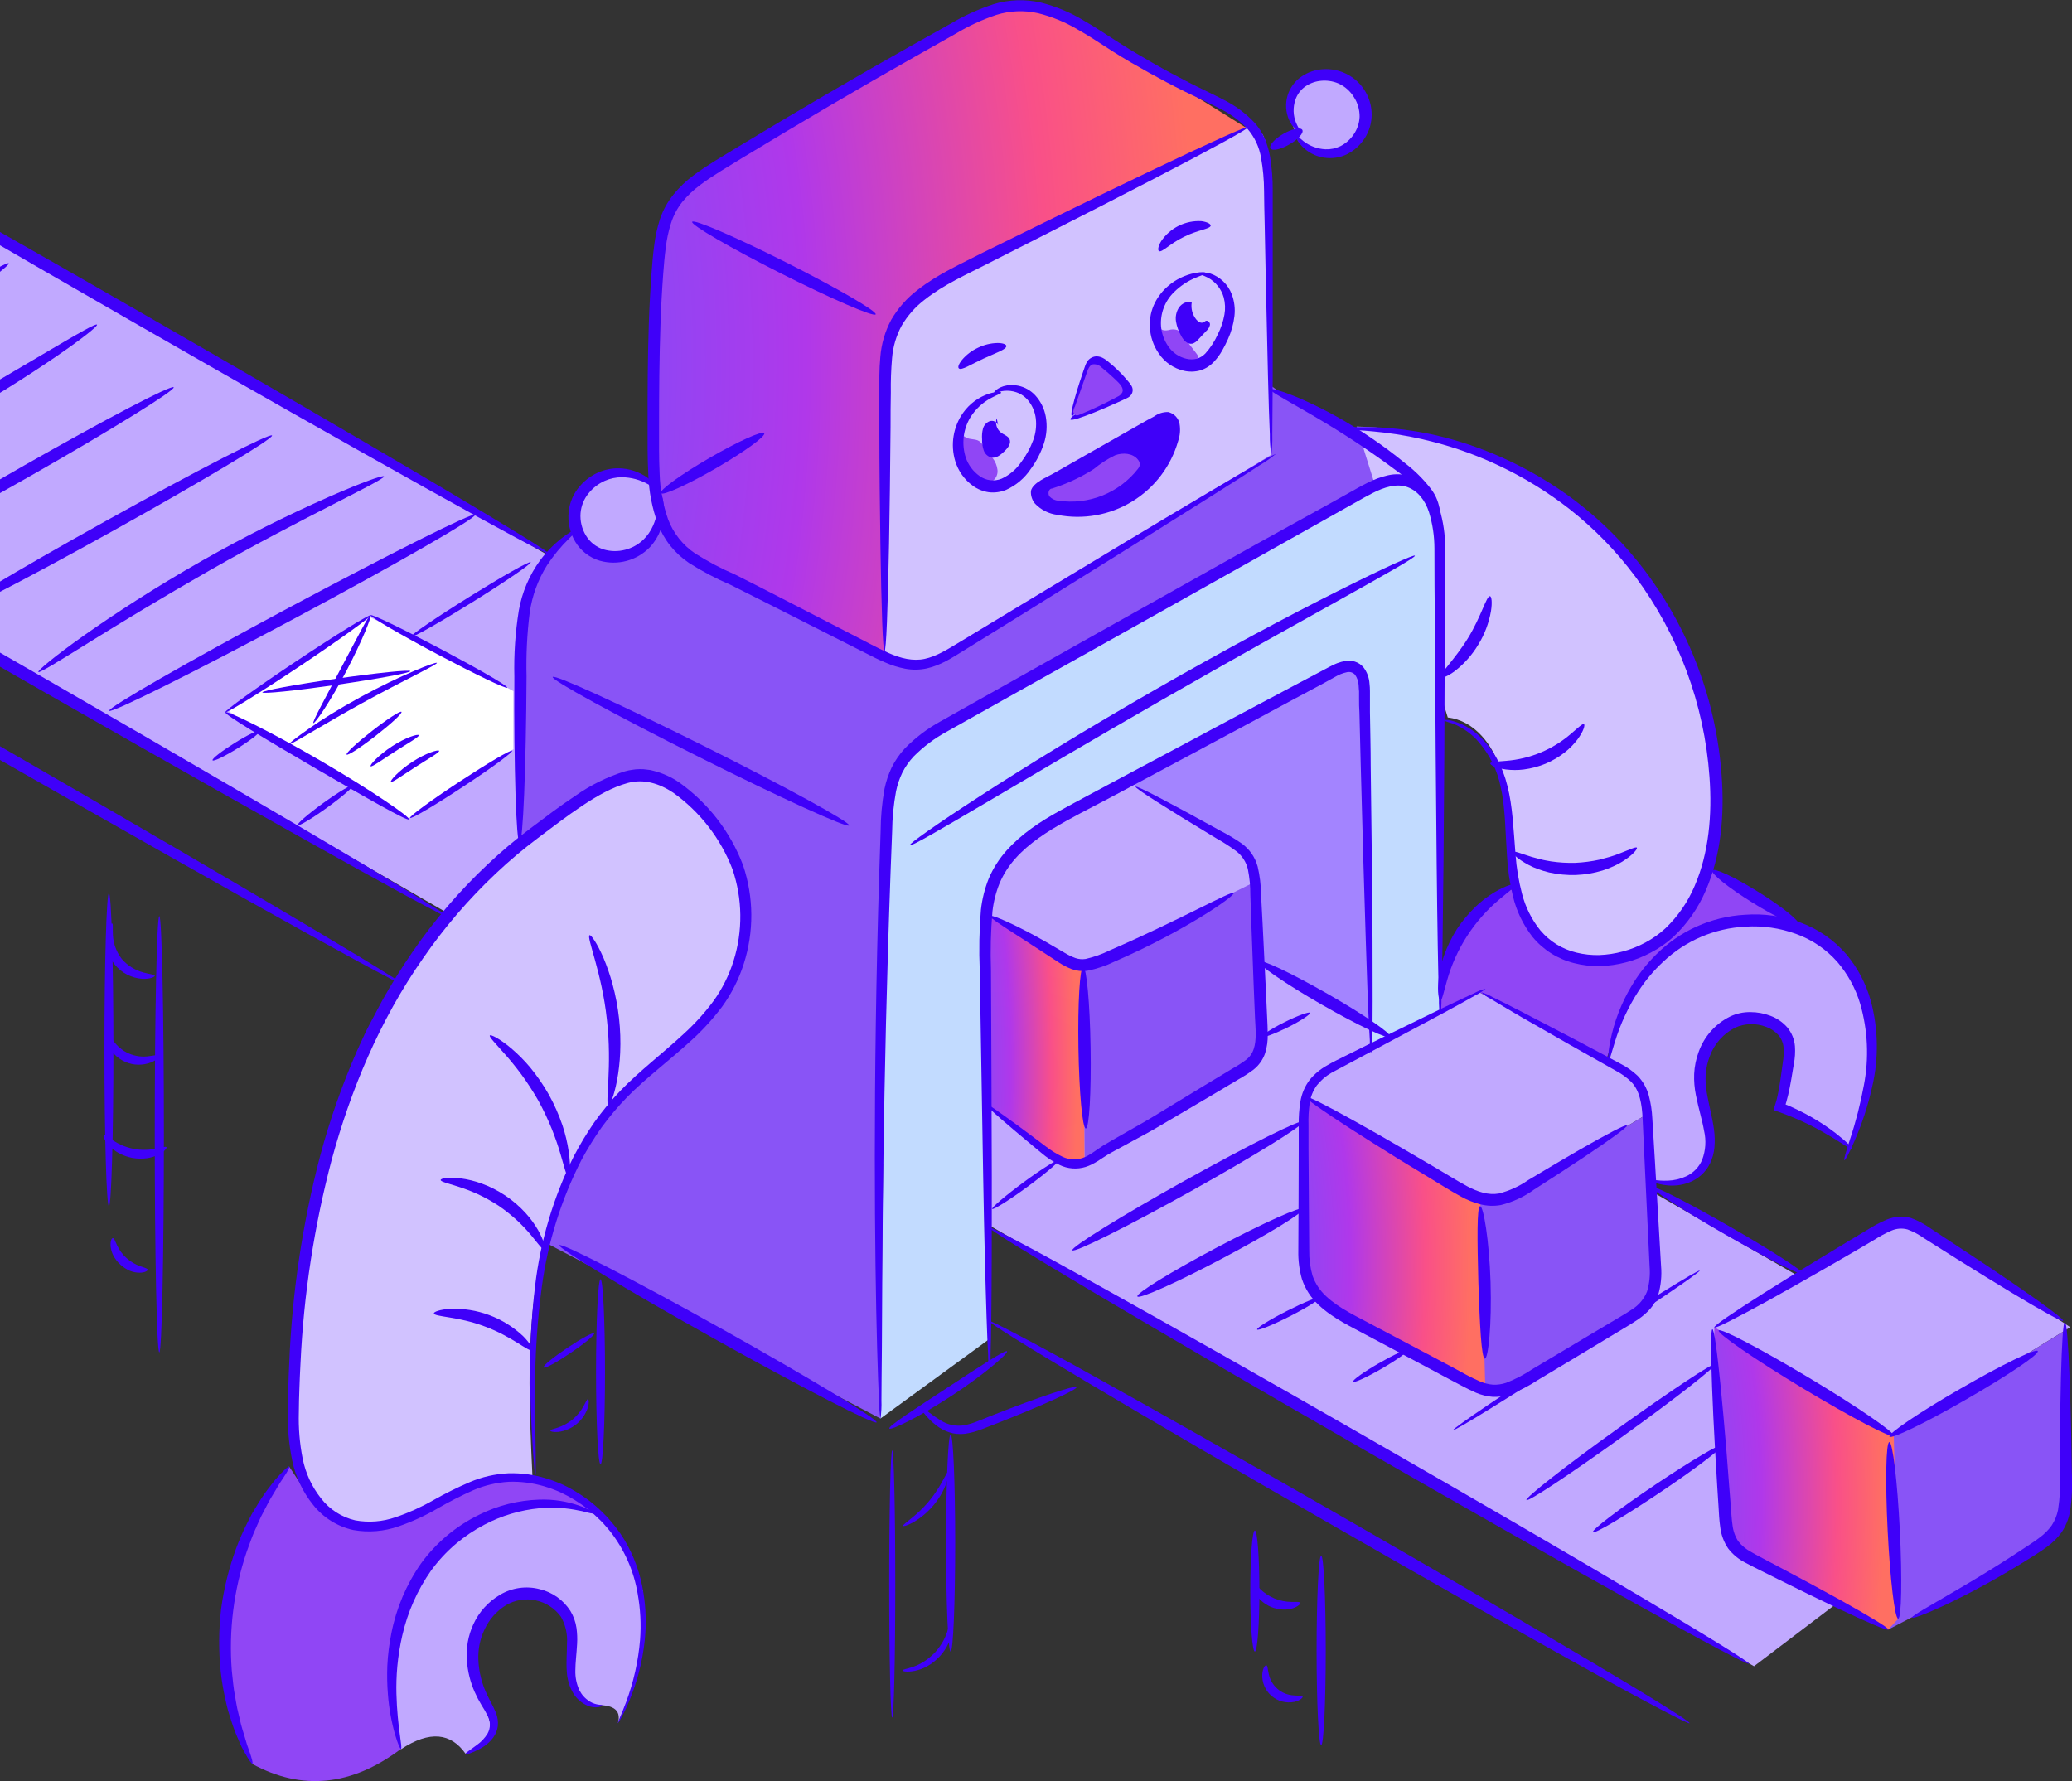 <svg width="463" height="398" viewBox="0 0 463 398" fill="none" xmlns="http://www.w3.org/2000/svg">
<rect x="0" y="0" width="463" height="398" fill="#333333" stroke="none"/>
<g clip-path="url(#clip0_2085_17632)">
<path d="M280.351 148.94L249.826 170.931L251.828 189.924L262.837 212.415L280.351 223.91L296.364 234.406H307.874L312.377 223.91V194.922L315.38 151.939L307.874 136.945L280.351 148.94Z" fill="#A384FF"/>
<path d="M461.469 319.542L-63.91 16.623L-136.99 67.403L391.941 372.35" fill="#C1A9FF"/>
<path d="M314.018 105.128L307.012 99.88L297.464 93.882L287.116 88.424L242.079 56.167L141.537 111.685L132.459 115.973L126.975 119.802L124.973 121.591L119.489 129.078L117.067 136.935L116.286 149.75L116.106 162.385V185.815L113.324 273.18L196.742 317.003L197.883 205.647L198.243 180.038C198.243 180.038 198.323 168.412 211.744 161.805C225.165 155.198 259.663 135.086 259.663 135.086L299.326 112.875L314.018 105.128Z" fill="#8954F6"/>
<path d="M140.857 172.441C145.339 173.342 149.576 175.191 153.284 177.865C156.991 180.538 160.082 183.973 162.349 187.939C164.616 191.905 166.006 196.31 166.427 200.858C166.847 205.405 166.288 209.99 164.786 214.304C159.532 229.378 144.199 238.214 134.291 250.729C125.784 261.505 121.361 275.039 119.539 288.644C117.718 302.248 118.338 316.033 118.969 329.747C113.354 328.878 107.699 330.837 102.575 333.276C97.451 335.715 92.507 338.684 87.003 340.043C81.498 341.403 75.093 340.883 70.99 336.984C66.646 332.896 65.915 326.349 65.675 320.391C64.484 290.903 68.938 260.835 81.598 234.166C94.258 207.497 115.496 184.416 142.458 172.331" fill="#D1C2FF"/>
<path d="M303.15 95.332C324.607 95.671 345.604 105.418 360.256 121.071C374.908 136.725 383.185 157.996 383.715 179.428C383.875 185.635 383.385 191.953 381.173 197.76C378.961 203.568 374.898 208.846 369.284 211.525C365.22 213.464 360.626 213.954 356.123 214.194C353.351 214.354 350.438 214.394 347.956 213.144C345.224 211.755 343.462 209.006 342.091 206.257C339.57 201.182 337.945 195.711 337.287 190.084C336.597 184.166 336.977 178.088 335.376 172.331C333.775 166.573 329.461 160.985 323.516 160.336" fill="#D1C2FF"/>
<path d="M299.867 17.463C299.482 17.116 299.025 16.859 298.527 16.712C298.03 16.565 297.506 16.531 296.995 16.613C295.053 16.65 293.153 17.187 291.48 18.173C290.652 18.666 289.935 19.324 289.374 20.107C288.812 20.89 288.419 21.779 288.217 22.721C288.066 23.945 288.15 25.187 288.468 26.379C288.798 28.19 289.541 29.9 290.639 31.377C291.797 32.725 293.359 33.664 295.094 34.054C296.828 34.445 298.642 34.267 300.267 33.547C301.858 32.762 303.182 31.526 304.072 29.993C304.962 28.46 305.38 26.699 305.271 24.93C305.104 23.157 304.457 21.463 303.399 20.029C302.341 18.596 300.913 17.477 299.266 16.793" fill="#C1A9FF"/>
<path d="M142.017 106.097C139.235 105.628 136.193 105.188 133.761 106.597C132.21 107.67 130.929 109.086 130.017 110.735C129.017 112.225 128.016 113.824 128.016 115.613C128.066 116.845 128.465 118.038 129.167 119.052C130.011 120.358 131.132 121.461 132.452 122.284C133.772 123.106 135.258 123.627 136.803 123.81C138.353 123.967 139.918 123.761 141.374 123.207C142.83 122.654 144.137 121.768 145.19 120.621C146.223 119.459 146.954 118.06 147.319 116.549C147.683 115.038 147.671 113.46 147.282 111.955C146.859 110.46 146.059 109.099 144.959 108.001C143.858 106.904 142.494 106.107 140.996 105.687" fill="#C1A9FF"/>
<path d="M197.693 145.482V82.337C197.693 82.337 196.542 67.703 214.056 59.896C231.57 52.089 273.635 31.098 273.635 31.098C273.635 31.098 284.313 21.181 283.253 38.804L284.113 101.599L209.052 147.581C209.052 147.581 201.736 150.669 197.693 145.482Z" fill="#D1C2FF"/>
<path d="M278.279 28.439L246.533 8.686L235.624 2.749L230.37 1.399H225.476L215.608 4.928L189.737 19.572L153.788 41.813L152.166 43.432L149.684 47.091L148.033 52.089L146.041 90.624V107.187L146.682 110.765L148.113 116.343L151.356 121.811L159.222 127.339L192.539 144.152L197.693 146.721L198.434 77.329L199.905 73.53L201.557 70.232L205.53 66.383L209.873 63.315L221.223 57.207L258.193 38.784L278.279 28.439Z" fill="url(#paint0_radial_2085_17632)"/>
<path d="M321.824 227.169L321.354 120.492L319.813 110.965L314.408 107.437L306.972 108.586L208.422 163.844L203.277 168.612L199.404 174.71L198.093 185.116L196.742 316.993L220.862 299.39V264.044L220.011 211.475L220.181 204.328L224.184 192.333L231.47 185.815L297.955 150.05L301.347 148.53L304.55 150.479L306.532 233.166L321.824 227.169Z" fill="#C2DBFF"/>
<path d="M253.769 175.739L277.058 189.424L278.759 191.213L280.04 194.192L280.471 197.051L243.35 216.113L238.787 214.844L220.181 204.328L222.393 194.752L227.437 189.424L231.471 185.815L239.167 181.677L249.916 175.739L252.798 174.21L253.769 175.739Z" fill="#C1A9FF"/>
<path d="M280.471 197.051L242.05 216.113L242.34 260.095L258.293 250.639L266.149 245.931L270.913 243.072L277.428 239.834L281.282 235.985L281.952 231.697V219.132L281.282 210.635L280.911 201.259L280.471 197.051Z" fill="#8954F6"/>
<path d="M242.05 216.113L242.34 260.095L238.246 259.806L231.411 255.527L225.956 251.279L220.552 247.001L220.182 204.328L224.695 206.497L231.971 210.835L237.716 214.274L242.05 216.113Z" fill="url(#paint1_radial_2085_17632)"/>
<path d="M368.103 248.95L337.337 267.343L331.903 267.972L292.741 245.051L292.971 241.463L299.677 237.395L330.422 221.661L350.188 232.217L358.895 236.975L364.379 240.273L366.501 242.702L367.792 246.221L368.103 248.95Z" fill="#C1A9FF"/>
<path d="M291.76 245.052L291.359 281.967L291.559 284.886L293.641 288.644L297.754 292.542L304.03 296.591L331.902 311.475V267.972L291.76 245.052Z" fill="url(#paint2_radial_2085_17632)"/>
<path d="M368.103 248.95L337.337 267.343L330.772 268.112L331.903 310.535L335.336 310.715L341.091 308.966L344.623 306.677L365.631 293.562L368.993 290.513L369.724 287.474L369.874 275.969L368.473 254.648L368.103 248.95Z" fill="#8954F6"/>
<path d="M383.074 296.591L412.118 279.408L418.834 275.439L423.177 273.18H427.271L462.609 296.591L423.177 320.881L383.074 296.591Z" fill="#C1A9FF"/>
<path d="M461.018 297.58L423.177 320.881L421.936 364.154L442.092 353.668L457.125 344.182L460.387 340.143L461.648 332.656L461.538 314.454L461.018 297.58Z" fill="#8954F6"/>
<path d="M423.177 320.881L424.168 361.745L421.936 364.154L388.609 346.661L385.466 338.294L384.045 324.659L383.074 305.767V296.591L423.177 320.881Z" fill="url(#paint3_radial_2085_17632)"/>
<path d="M418.273 238.394L416.942 245.052L413.359 256.227L408.676 252.858L403.061 249.68L397.647 247.351L398.647 243.602L399.708 237.045L399.268 231.697L396.065 228.578L392.252 227.499L386.758 228.578L382.654 232.197L379.822 239.244L380.322 245.052L381.563 250.629L381.764 254.548V258.806L379.762 261.665L375.759 264.324H370.384L368.883 263.434C368.656 259.216 368.429 254.994 368.203 250.769C368.042 247.59 367.792 244.192 365.811 241.693C364.403 240.152 362.702 238.909 360.807 238.034L359.415 237.275L360.556 231.687L363.529 223.64L369.313 215.643L378.901 208.476L388.609 205.647L397.416 206.167L403.351 208.006L409.777 212.205L415.781 220.201L417.943 229.008L418.273 238.394Z" fill="#C1A9FF"/>
<path d="M89.605 390.813L87.603 378.518V368.812L90.605 358.816L93.858 352.238L98.472 346.321L106.628 340.163L111.633 337.914L116.116 336.665H121.591L126.304 336.045L132.68 338.194L129.437 334.795L123.512 331.797L116.116 330.207H110.031L102.565 333.296L95.639 337.184L86.992 340.063L82.359 341.013L76.844 340.163L70.959 337.005L68.007 332.866L64.614 327.728L59.97 333.956L57.438 338.284L55.617 342.043L53.465 347.65L51.754 353.888L50.873 358.816V371.811L51.213 378.308L52.804 385.055L54.536 390.053L56.407 394.202C67.416 400.179 78.516 399.18 89.605 390.813Z" fill="#9046F5"/>
<path d="M138.094 385.045L140.506 379.577L141.767 375.839L143.568 366.513L143.688 360.885V355.587L141.557 349.999L139.125 344.861L137.233 342.062L134.571 338.994L128.626 336.835L123.752 336.395L116.126 336.685L110.041 338.554L104.036 341.743L98.462 346.341L92.537 352.258L90.595 358.836L88.764 364.903L87.573 368.902V375.969L88.203 382.436L89.594 390.903C96.07 386.635 100.773 387.264 104.036 391.902L107.279 390.093L109.551 387.814V385.075L108.42 381.077L106.468 375.889L105.567 369.082L106.708 364.084L108.94 359.585L113.344 356.017H118.888L123.252 357.586L124.993 359.336L127.525 363.414L127.695 369.761L127.786 375.039L128.456 377.388L130.047 379.577L132.69 381.027C136.613 380.877 138.935 381.836 138.094 385.045Z" fill="#C1A9FF"/>
<path d="M383.075 194.802L387.709 197.69L391.382 199.53L394.804 202.129L397.857 204.028L398.527 206.527L392.232 205.667L383.745 206.527L376.82 209.646L371.195 214.274L366.461 218.532L363.529 223.59L361.617 228.578L360.606 231.697L358.895 236.975L330.422 221.661L321.945 225.999L321.795 221.661L322.365 219.012L322.645 214.844L324.717 209.816L329.551 204.588L334.525 200.119L337.287 198.37L338.148 199.23L342.812 207.606L347.296 212.095L352.8 214.064L359.465 214.844L365.771 212.934L370.925 210.635L374.888 206.527L378.181 201.989L380.252 197.69V195.161L381.594 193.822L383.075 194.802Z" fill="#9046F5"/>
<path d="M73.682 143.442L82.69 137.945L91.197 141.943L96.701 144.942L103.707 148.44L114.716 154.438V157.437V167.433L91.197 182.926L76.685 173.93L66.677 168.432L60.171 165.434L51.164 158.936L54.667 155.937L61.172 151.939L68.178 146.941L73.682 143.442Z" fill="white"/>
<path d="M386.537 274.1C377.129 268.692 369.273 264.714 368.993 265.203C368.713 265.693 376.109 270.471 385.516 275.869C394.924 281.267 402.78 285.255 403.061 284.766C403.341 284.276 395.945 279.508 386.537 274.1Z" fill="#3F00F9"/>
<path d="M295.322 224.48C303.449 229.148 310.335 232.397 310.725 231.747C311.115 231.097 304.81 226.749 296.714 222.121C288.617 217.493 281.701 214.194 281.311 214.844C280.921 215.493 287.186 219.812 295.322 224.48Z" fill="#3F00F9"/>
<path d="M28.805 71.441C80.388 101.059 122.502 124.55 122.882 123.89C123.262 123.23 81.739 98.7 30.166 69.082C-21.406 39.464 -63.54 15.974 -63.91 16.623C-64.281 17.273 -22.777 41.823 28.805 71.441Z" fill="#3F00F9"/>
<path d="M306.502 321.821C283.033 308.336 261.705 296.271 246.202 287.654C238.456 283.346 232.191 279.898 227.777 277.568C223.364 275.239 220.922 274.03 220.832 274.19C220.742 274.35 223.024 275.879 227.247 278.488C231.47 281.097 237.615 284.796 245.262 289.324C260.524 298.37 281.691 310.705 305.161 324.18C328.63 337.654 349.957 349.729 365.46 358.346C373.216 362.654 379.471 366.103 383.895 368.432C388.319 370.761 390.741 371.97 390.841 371.801C390.941 371.631 388.639 370.121 384.425 367.512C380.212 364.903 374.057 361.195 366.411 356.677C351.148 347.59 329.971 335.295 306.502 321.821Z" fill="#3F00F9"/>
<path d="M-11.227 139.374C-42.103 121.681 -70.126 105.688 -90.482 94.322C-100.66 88.624 -108.927 84.046 -114.662 80.938C-117.534 79.388 -119.766 78.199 -121.307 77.419C-122.057 76.957 -122.864 76.597 -123.709 76.349C-123.075 76.963 -122.357 77.485 -121.578 77.899C-120.136 78.828 -117.975 80.168 -115.192 81.897C-109.618 85.286 -101.501 90.114 -91.443 96.031C-71.337 107.867 -43.464 124.02 -12.588 141.773C18.287 159.526 46.32 175.419 66.676 186.825C76.855 192.533 85.111 197.101 90.846 200.21C93.718 201.759 95.96 202.948 97.491 203.728C98.238 204.199 99.051 204.556 99.903 204.788C99.261 204.181 98.541 203.663 97.762 203.248C96.32 202.319 94.169 200.989 91.376 199.25C85.802 195.861 77.685 191.033 67.627 185.116C47.52 173.28 19.648 157.107 -11.227 139.374Z" fill="#3F00F9"/>
<path d="M299.977 338.964C278.369 326.559 258.733 315.463 244.452 307.536C237.306 303.538 231.501 300.419 227.438 298.29C223.374 296.161 221.123 295.051 221.032 295.211C220.942 295.371 223.034 296.791 226.917 299.21C230.8 301.629 236.445 305.037 243.471 309.206C257.482 317.552 276.988 328.918 298.596 341.323C320.203 353.728 339.839 364.833 354.121 372.75C361.257 376.749 367.062 379.877 371.135 382.006C375.208 384.136 377.45 385.245 377.55 385.075C377.65 384.905 375.549 383.506 371.665 381.077C367.782 378.648 362.128 375.249 355.112 371.081C341.06 362.744 321.575 351.379 299.977 338.964Z" fill="#3F00F9"/>
<path d="M-23.158 153.428C-54.403 135.486 -82.766 119.372 -103.373 107.827C-113.672 102.049 -122.028 97.421 -127.833 94.272C-130.736 92.703 -133.007 91.503 -134.559 90.714C-135.319 90.247 -136.136 89.881 -136.991 89.624C-136.348 90.244 -135.62 90.769 -134.829 91.183C-133.368 92.133 -131.186 93.483 -128.364 95.182C-122.719 98.61 -114.512 103.498 -104.344 109.486C-83.987 121.481 -55.774 137.835 -24.529 155.777C6.717 173.72 35.11 189.844 55.697 201.389C65.995 207.157 74.362 211.785 80.167 214.934C83.069 216.513 85.331 217.713 86.882 218.502C87.64 218.978 88.462 219.342 89.324 219.582C88.673 218.973 87.946 218.449 87.162 218.022C85.701 217.083 83.519 215.733 80.697 214.024C75.052 210.595 66.836 205.717 56.678 199.73C36.301 187.745 8.088 171.371 -23.158 153.428Z" fill="#3F00F9"/>
<path d="M-29.312 77.839C-46.166 88.954 -59.496 98.48 -59.076 99.1C-58.656 99.72 -44.664 91.223 -27.811 80.108C-10.957 68.992 2.364 59.466 1.954 58.846C1.543 58.227 -12.458 66.703 -29.312 77.839Z" fill="#3F00F9"/>
<path d="M-12.278 91.853C-31.004 102.469 -46.656 110.256 -46.306 110.965C-46.146 111.295 -42.023 109.776 -35.567 106.847C-29.112 103.918 -20.335 99.55 -10.907 94.222C-1.48 88.894 6.777 83.636 12.622 79.618C18.467 75.6 21.89 72.851 21.679 72.551C21.219 71.891 6.477 81.287 -12.278 91.853Z" fill="#3F00F9"/>
<path d="M5.516 103.948C-12.499 114.214 -26.801 123.061 -26.43 123.72C-26.06 124.38 -11.148 116.583 6.867 106.317C24.881 96.051 39.193 87.205 38.813 86.545C38.433 85.885 23.53 93.692 5.516 103.948Z" fill="#3F00F9"/>
<path d="M23.761 116.353C3.664 127.529 -12.329 137.115 -11.969 137.775C-11.608 138.434 4.985 129.908 25.062 118.732C45.138 107.557 61.151 97.971 60.791 97.321C60.431 96.671 43.857 105.178 23.761 116.353Z" fill="#3F00F9"/>
<path d="M45.398 125.16C34.68 131.237 25.382 137.325 18.767 142.003C12.151 146.681 8.368 149.88 8.568 150.17C8.769 150.46 13.022 147.851 19.838 143.602C26.653 139.354 36.101 133.606 46.74 127.529C57.378 121.451 67.226 116.393 74.372 112.735C81.518 109.076 85.962 106.817 85.802 106.457C85.641 106.097 80.938 107.777 73.552 111.005C63.936 115.25 54.54 119.974 45.398 125.16Z" fill="#3F00F9"/>
<path d="M64.664 135.735C42.066 147.831 24.041 158.176 24.401 158.836C24.762 159.496 43.357 150.23 65.955 138.134C88.554 126.039 106.569 115.684 106.168 115.034C105.768 114.384 87.253 123.68 64.664 135.735Z" fill="#3F00F9"/>
<path d="M53.125 167.203C56.028 165.394 58.23 163.664 58.029 163.344C57.829 163.024 55.307 164.234 52.405 166.053C49.502 167.873 47.301 169.582 47.501 169.902C47.701 170.222 50.213 169.012 53.125 167.203Z" fill="#3F00F9"/>
<path d="M105.578 134.546C112.974 129.948 118.809 125.949 118.589 125.63C118.369 125.31 112.234 128.788 104.837 133.396C97.441 138.005 91.617 141.983 91.827 142.303C92.037 142.623 98.162 139.154 105.578 134.546Z" fill="#3F00F9"/>
<path d="M73.081 180.487C76.504 178.018 79.086 175.769 78.876 175.49C78.666 175.21 75.703 176.949 72.28 179.418C68.858 181.887 66.275 184.136 66.496 184.416C66.716 184.696 69.668 182.957 73.081 180.487Z" fill="#3F00F9"/>
<path d="M229.579 265.213C233.682 262.215 236.845 259.476 236.635 259.216C236.424 258.956 232.892 261.125 228.768 264.164C224.645 267.203 221.482 269.912 221.712 270.161C221.943 270.411 225.466 268.242 229.579 265.213Z" fill="#3F00F9"/>
<path d="M287.647 229.638C290.649 228.148 292.901 226.639 292.741 226.329C292.581 226.019 290.029 226.929 287.036 228.418C284.044 229.908 281.772 231.417 281.952 231.717C282.132 232.017 284.674 231.097 287.647 229.638Z" fill="#3F00F9"/>
<path d="M266.079 266.213C280.31 258.276 291.579 251.299 291.219 250.629C290.859 249.96 278.999 255.887 264.748 263.824C250.496 271.761 239.247 278.748 239.617 279.398C239.987 280.047 251.827 274.16 266.079 266.213Z" fill="#3F00F9"/>
<path d="M273.305 281.127C283.523 275.729 291.53 270.811 291.179 270.131C290.829 269.452 282.252 273.31 272.024 278.718C261.795 284.126 253.799 289.034 254.159 289.713C254.519 290.393 263.126 286.535 273.305 281.127Z" fill="#3F00F9"/>
<path d="M288.167 294.172C292 292.223 294.973 290.363 294.803 290.023C294.632 289.684 291.38 291.023 287.547 292.962C283.714 294.902 280.741 296.771 280.911 297.101C281.081 297.43 284.314 296.131 288.167 294.172Z" fill="#3F00F9"/>
<path d="M308.744 305.847C312.096 303.908 314.669 302.069 314.478 301.739C314.288 301.409 311.416 302.738 308.063 304.668C304.71 306.597 302.148 308.456 302.338 308.776C302.529 309.096 305.391 307.796 308.744 305.847Z" fill="#3F00F9"/>
<path d="M324.727 319.57C324.523 319.255 336.685 311.024 351.893 301.187C367.101 291.349 379.595 283.63 379.799 283.945C380.003 284.26 367.841 292.49 352.633 302.328C337.425 312.165 324.932 319.885 324.727 319.57Z" fill="#3F00F9"/>
<path d="M362.728 320.901C374.348 312.534 383.505 305.387 383.175 304.907C382.845 304.428 373.167 310.905 361.537 319.222C349.908 327.538 340.76 334.735 341.091 335.215C341.421 335.695 351.109 329.258 362.728 320.901Z" fill="#3F00F9"/>
<path d="M147.472 48.96C146.847 50.913 146.411 52.922 146.171 54.958C145.911 56.957 145.741 58.896 145.601 60.836C145.314 64.727 145.107 68.586 144.98 72.411C144.72 80.078 144.69 87.615 144.71 95.022C144.71 98.71 144.66 102.379 144.87 106.077C144.997 109.814 145.71 113.507 146.982 117.023C147.657 118.803 148.602 120.468 149.784 121.961C150.962 123.421 152.348 124.701 153.898 125.759C156.862 127.653 159.979 129.298 163.215 130.677C169.22 133.676 175.225 136.725 180.93 139.624L189.427 143.922L193.58 146.021C194.941 146.721 196.322 147.431 197.763 148.021C199.211 148.667 200.729 149.143 202.287 149.44C203.88 149.737 205.517 149.713 207.101 149.37C210.244 148.66 212.766 146.981 215.108 145.532L228.829 137.025C246.313 126.169 260.435 117.343 270.163 111.195C275.037 108.127 278.8 105.718 281.332 104.058C282.665 103.273 283.937 102.388 285.135 101.409C283.719 102.029 282.354 102.758 281.051 103.588C278.419 105.098 274.566 107.357 269.612 110.296C259.714 116.163 245.432 124.74 227.828 135.376L214.007 143.742C211.615 145.182 209.213 146.691 206.611 147.241C204.008 147.791 201.276 147.131 198.604 145.941C195.932 144.752 193.21 143.222 190.427 141.823L181.961 137.455C176.216 134.516 170.381 131.457 164.236 128.378C161.138 127.049 158.152 125.471 155.309 123.66C152.573 121.814 150.475 119.167 149.304 116.083C148.149 112.813 147.508 109.384 147.402 105.917C147.212 102.379 147.292 98.7 147.272 95.002C147.272 87.615 147.322 80.108 147.592 72.501C147.719 68.689 147.926 64.864 148.213 61.026C148.353 59.106 148.523 57.197 148.773 55.318C148.993 53.459 149.388 51.625 149.954 49.84C150.505 48.123 151.359 46.518 152.476 45.102C153.655 43.687 154.999 42.418 156.48 41.323C159.482 39.084 162.815 37.175 166.068 35.166C172.6 31.207 179.058 27.356 185.443 23.61C191.829 19.865 198.134 16.237 204.359 12.725L213.546 7.537C216.419 5.806 219.473 4.395 222.654 3.329C225.676 2.385 228.894 2.257 231.981 2.959C235.045 3.72 237.981 4.922 240.698 6.527C243.451 8.057 246.063 9.846 248.705 11.525C251.347 13.205 254.049 14.754 256.712 16.233C259.374 17.713 262.016 19.112 264.648 20.412C267.28 21.711 269.922 22.901 272.354 24.16C274.734 25.297 276.89 26.851 278.72 28.748C280.343 30.61 281.411 32.889 281.802 35.326C282.23 37.742 282.451 40.19 282.463 42.643C282.463 45.092 282.553 47.471 282.593 49.78C282.693 54.408 282.773 58.776 282.853 62.855C283.043 71.022 283.203 78.059 283.333 83.846C283.463 89.634 283.624 94.052 283.754 97.081C283.734 98.624 283.845 100.165 284.084 101.689C284.272 100.157 284.345 98.614 284.304 97.071C284.304 94.072 284.384 89.584 284.394 83.836C284.404 78.089 284.394 71.052 284.394 62.845C284.394 58.753 284.394 54.392 284.394 49.76C284.394 47.441 284.394 45.059 284.394 42.613C284.417 40.048 284.216 37.486 283.794 34.956C283.547 33.606 283.158 32.286 282.633 31.018C282.069 29.697 281.291 28.478 280.331 27.409C278.355 25.31 276.02 23.58 273.435 22.301C270.893 20.962 268.311 19.802 265.729 18.473C263.147 17.143 260.535 15.754 257.923 14.264C255.31 12.775 252.678 11.216 250.056 9.556C247.434 7.897 244.812 6.078 241.949 4.458C239.035 2.719 235.883 1.413 232.592 0.58C229.095 -0.231 225.447 -0.107 222.013 0.94C218.65 2.044 215.419 3.512 212.375 5.318C209.333 7.017 206.257 8.74 203.148 10.486C196.936 13.984 190.628 17.603 184.222 21.341C177.817 25.08 171.342 28.928 164.796 32.887C161.544 34.886 158.181 36.785 154.958 39.194C153.305 40.426 151.809 41.856 150.505 43.453C149.175 45.095 148.149 46.96 147.472 48.96Z" fill="#3F00F9"/>
<path d="M204.999 64.824C202.626 66.642 200.634 68.907 199.134 71.491C197.765 74.058 196.94 76.879 196.712 79.778C196.442 82.557 196.492 85.216 196.492 87.775C196.492 90.334 196.492 92.863 196.492 95.312C196.492 105.138 196.622 113.984 196.732 121.421C196.842 128.858 196.983 134.866 197.133 139.014C197.283 143.162 197.463 145.472 197.653 145.472C197.843 145.472 198.023 143.172 198.194 139.024C198.364 134.876 198.524 128.848 198.664 121.421C198.804 113.994 198.914 105.148 199.004 95.322C199.004 92.863 199.004 90.324 199.064 87.775C199.024 85.196 199.114 82.617 199.335 80.048C199.535 77.511 200.261 75.043 201.466 72.801C202.794 70.531 204.556 68.544 206.651 66.953C210.924 63.584 215.998 61.335 220.762 58.896L234.543 51.899C243.31 47.451 251.197 43.413 257.802 39.984C264.408 36.555 269.722 33.746 273.375 31.747C277.028 29.748 279 28.559 278.92 28.389C278.839 28.219 276.698 29.088 272.915 30.798C269.132 32.507 263.667 35.056 256.962 38.265C250.256 41.473 242.27 45.332 233.442 49.66L219.591 56.467C214.877 58.916 209.683 61.155 204.999 64.824Z" fill="#3F00F9"/>
<path d="M174.561 61.126C163.237 55.415 154.332 50.242 154.671 49.572C155.01 48.902 164.464 52.988 175.788 58.699C187.111 64.409 196.016 69.582 195.678 70.252C195.339 70.922 185.884 66.836 174.561 61.126Z" fill="#3F00F9"/>
<path d="M245.372 141.423L210.173 161.195C207.219 162.815 204.52 164.863 202.167 167.273C201.003 168.536 200.023 169.956 199.254 171.491C198.534 173.012 197.996 174.612 197.653 176.259C197.088 179.383 196.797 182.551 196.782 185.725C196.682 188.791 196.582 191.82 196.482 194.812C195.742 218.742 195.481 240.303 195.481 258.406C195.481 276.509 195.722 291.163 196.002 301.289C196.142 306.347 196.282 310.285 196.412 312.944C196.406 314.304 196.52 315.662 196.752 317.003C196.944 315.656 197.015 314.294 196.963 312.934C196.963 310.265 197.023 306.337 197.063 301.279C197.113 291.153 197.163 276.509 197.413 258.426C197.663 240.343 198.134 218.792 199.004 194.892C199.124 191.9 199.241 188.877 199.354 185.825C199.385 182.807 199.677 179.797 200.225 176.829C200.521 175.391 200.991 173.995 201.626 172.671C202.291 171.36 203.137 170.149 204.138 169.072C206.321 166.872 208.813 164.999 211.534 163.514C222.904 157.157 234.663 150.52 246.713 143.812L281.902 124.07L298.616 114.684L302.689 112.395C304.05 111.635 305.381 110.856 306.692 110.196C309.294 108.866 312.077 107.987 314.458 108.836C316.84 109.686 318.462 111.835 319.312 114.434C320.118 117.068 320.529 119.807 320.533 122.561C320.533 128.232 320.563 133.723 320.624 139.034C320.694 149.68 320.754 159.586 320.814 168.632C320.954 186.735 321.104 201.379 321.274 211.505C321.364 216.563 321.454 220.501 321.544 223.16C321.511 224.519 321.605 225.878 321.825 227.219C322.03 225.876 322.121 224.518 322.095 223.16C322.175 220.491 322.265 216.563 322.335 211.505C322.495 201.379 322.635 186.735 322.745 168.632C322.745 159.586 322.835 149.64 322.885 139.034C322.885 133.703 322.902 128.199 322.935 122.521C322.944 119.518 322.509 116.53 321.644 113.654C321.162 112.11 320.406 110.664 319.413 109.386C318.337 108.024 316.887 107.006 315.239 106.457C313.589 105.91 311.819 105.827 310.125 106.217C308.532 106.586 306.992 107.153 305.541 107.907C304.11 108.616 302.779 109.396 301.428 110.146L297.345 112.425L280.591 121.681L245.372 141.423Z" fill="#3F00F9"/>
<path d="M251.286 176.539L277.188 162.665L289.478 156.047L295.483 152.839L298.325 151.269C299.142 150.778 300.035 150.423 300.967 150.22C301.291 150.14 301.63 150.149 301.948 150.246C302.267 150.342 302.554 150.523 302.778 150.769C303.257 151.446 303.537 152.242 303.589 153.068C303.589 153.538 303.669 154.068 303.689 154.528V156.107C303.689 157.107 303.689 158.186 303.769 159.216C303.869 163.344 303.979 167.343 304.07 171.211C304.28 178.948 304.48 186.205 304.66 192.743C305.04 205.907 305.401 216.553 305.661 223.91C305.821 227.588 305.961 230.447 306.091 232.387C306.074 233.38 306.185 234.371 306.421 235.335C306.61 234.348 306.681 233.341 306.632 232.337C306.692 230.397 306.722 227.529 306.722 223.85C306.722 216.483 306.722 205.857 306.552 192.663C306.471 186.085 306.381 178.868 306.291 171.131C306.291 167.263 306.181 163.254 306.121 159.136C306.121 158.136 306.121 157.067 306.121 156.017V154.438C306.122 153.87 306.088 153.303 306.021 152.739C305.936 151.421 305.463 150.159 304.66 149.11C304.156 148.526 303.502 148.091 302.768 147.851C302.067 147.629 301.322 147.578 300.597 147.701C299.376 147.935 298.202 148.371 297.124 148.99L294.191 150.549L288.187 153.728L275.866 160.276L249.965 174.1C245.532 176.489 241.168 178.778 236.835 181.167C232.501 183.556 228.288 186.305 224.945 190.044C223.275 191.903 221.923 194.024 220.942 196.321C220.047 198.565 219.458 200.918 219.19 203.318C218.822 207.817 218.735 212.334 218.93 216.843C219.22 234.256 219.48 249.93 219.701 263.094C219.921 276.259 220.211 286.915 220.451 294.272C220.571 297.95 220.691 300.809 220.802 302.748C220.775 303.757 220.876 304.764 221.102 305.747C221.307 304.761 221.388 303.754 221.342 302.748C221.412 300.809 221.472 297.95 221.512 294.272C221.602 286.905 221.642 276.279 221.622 263.084C221.602 249.89 221.512 234.236 221.442 216.833C221.287 212.435 221.397 208.032 221.772 203.648C222.018 201.475 222.56 199.347 223.384 197.321C224.26 195.298 225.46 193.431 226.937 191.793C229.939 188.444 233.942 185.855 238.156 183.506C242.369 181.157 246.903 178.918 251.286 176.539Z" fill="#3F00F9"/>
<path d="M114.936 151.119C114.825 171.691 115.346 188.374 116.106 188.374C116.867 188.374 117.548 171.711 117.658 151.139C117.537 146.38 117.774 141.619 118.368 136.895C118.904 133.13 120.227 129.52 122.251 126.299C123.682 124.128 125.343 122.117 127.206 120.302C128.527 118.992 129.287 118.302 129.207 118.103C129.127 117.903 128.126 118.392 126.545 119.492C124.312 121.08 122.34 123.005 120.7 125.2C118.268 128.537 116.635 132.388 115.926 136.455C115.148 141.303 114.817 146.211 114.936 151.119Z" fill="#3F00F9"/>
<path d="M156.039 169.082C174.314 178.248 189.396 185.126 189.736 184.456C190.077 183.786 175.535 175.809 157.21 166.663C138.885 157.517 123.843 150.619 123.502 151.289C123.162 151.959 137.754 159.916 156.039 169.082Z" fill="#3F00F9"/>
<path d="M258.292 154.028C242.69 162.974 228.818 171.521 218.93 177.938C213.986 181.137 210.023 183.796 207.331 185.695C204.638 187.595 203.197 188.694 203.327 188.884C203.538 189.214 209.843 185.555 219.981 179.578C230.119 173.6 244.101 165.324 259.683 156.387C275.266 147.451 289.458 139.564 299.716 133.846C309.974 128.128 316.34 124.53 316.17 124.18C316.079 124.01 314.378 124.69 311.376 126.059C308.373 127.429 304.08 129.498 298.815 132.147C288.267 137.435 273.875 145.082 258.292 154.028Z" fill="#3F00F9"/>
<path d="M92.287 212.565C89.819 216.123 87.54 219.768 85.451 223.5C84.451 225.379 83.45 227.249 82.449 229.158C81.448 231.067 80.648 232.976 79.747 234.886C76.427 242.472 73.684 250.298 71.54 258.296C67.582 273.414 65.267 288.914 64.635 304.528C64.544 306.387 64.464 308.236 64.424 310.075C64.384 311.915 64.314 313.734 64.314 315.563C64.236 319.221 64.572 322.876 65.315 326.459C66.063 330.044 67.651 333.401 69.949 336.255C72.204 339.127 75.388 341.127 78.956 341.913C82.358 342.517 85.859 342.228 89.115 341.073C92.136 340.025 95.049 338.686 97.812 337.074C100.377 335.586 103.019 334.234 105.728 333.026C108.263 331.925 110.974 331.282 113.735 331.127C116.377 331.041 119.016 331.379 121.551 332.126C122.776 332.485 123.976 332.922 125.144 333.436C126.272 333.96 127.369 334.551 128.427 335.205C130.468 336.448 132.351 337.935 134.031 339.633L134.652 340.243L135.222 340.893C135.593 341.323 135.973 341.743 136.323 342.182C139.523 346.257 141.646 351.069 142.498 356.177C143.109 359.559 143.287 363.005 143.029 366.433C142.631 371.198 141.58 375.887 139.906 380.367C138.745 383.446 137.964 385.005 138.075 385.055C138.351 384.723 138.583 384.357 138.765 383.966C139.185 383.226 139.766 382.086 140.416 380.577C142.334 376.101 143.568 371.364 144.079 366.523C144.446 363.003 144.345 359.45 143.779 355.957C143.136 351.766 141.692 347.738 139.526 344.092C138.916 343.09 138.247 342.126 137.524 341.203C137.164 340.733 136.763 340.293 136.383 339.823L135.803 339.134L135.152 338.484C133.408 336.663 131.445 335.064 129.307 333.726C128.193 333.017 127.036 332.377 125.845 331.807C124.608 331.241 123.334 330.76 122.031 330.367C119.307 329.529 116.464 329.144 113.615 329.228C110.619 329.368 107.673 330.045 104.917 331.227C102.123 332.43 99.397 333.785 96.751 335.285C94.096 336.804 91.301 338.063 88.404 339.044C85.514 340.055 82.41 340.299 79.397 339.753C76.346 339.049 73.636 337.307 71.73 334.825C69.684 332.241 68.282 329.21 67.637 325.979C66.962 322.57 66.673 319.096 66.776 315.623C66.776 313.834 66.846 312.025 66.906 310.195C66.966 308.366 67.046 306.547 67.147 304.697C67.856 289.275 70.205 273.972 74.152 259.046C78.366 243.612 84.801 228.058 94.519 214.164C99.266 207.276 104.731 200.909 110.822 195.171C113.797 192.365 116.928 189.729 120.2 187.275C123.503 184.796 126.705 182.327 130.018 180.118C133.331 177.908 136.763 175.919 140.316 174.96C143.869 174 147.322 175.08 150.405 177.119C156.403 181.399 161.014 187.342 163.665 194.212C165.933 200.859 166.017 208.055 163.906 214.754C162.901 217.942 161.398 220.951 159.452 223.67C157.498 226.306 155.292 228.746 152.867 230.957C148.093 235.395 142.959 239.264 138.615 243.752C136.509 245.964 134.562 248.322 132.79 250.809C131.131 253.21 129.62 255.711 128.267 258.296C123.689 267.436 120.742 277.303 119.559 287.454C118.651 295.059 118.293 302.719 118.489 310.375C118.619 316.663 118.919 321.521 119.139 324.819C119.249 326.469 119.349 327.728 119.429 328.578C119.437 329.008 119.504 329.436 119.629 329.847C119.717 329.423 119.744 328.989 119.71 328.558C119.71 327.708 119.71 326.449 119.71 324.799C119.659 321.501 119.539 316.623 119.569 310.365C119.554 302.756 120.056 295.155 121.071 287.614C122.385 277.683 125.394 268.051 129.968 259.136C131.312 256.648 132.803 254.241 134.432 251.929C136.166 249.543 138.069 247.285 140.126 245.171C144.35 240.873 149.474 237.075 154.408 232.566C156.957 230.265 159.28 227.724 161.344 224.98C163.454 222.07 165.089 218.844 166.187 215.423C168.505 208.237 168.452 200.497 166.037 193.342C163.23 185.932 158.292 179.516 151.846 174.9C150.116 173.7 148.188 172.813 146.151 172.281L145.36 172.081C145.09 172.031 144.82 172.011 144.54 171.981C143.994 171.892 143.441 171.859 142.888 171.881C142.335 171.88 141.782 171.93 141.237 172.031C140.702 172.098 140.173 172.209 139.656 172.361C135.689 173.6 131.94 175.452 128.547 177.848C125.124 180.108 121.861 182.617 118.589 185.066C115.228 187.572 112.017 190.273 108.971 193.152C102.735 199.012 97.142 205.52 92.287 212.565Z" fill="#3F00F9"/>
<path d="M135.612 227.828C136.833 238.294 135.162 246.821 135.963 247.011C136.303 247.091 137.184 245.012 137.864 241.513C138.253 239.447 138.494 237.356 138.585 235.255C138.811 230.09 138.234 224.92 136.873 219.932C136.322 217.887 135.629 215.883 134.802 213.934C133.361 210.655 132.049 208.836 131.739 208.986C130.989 209.386 134.502 217.353 135.612 227.828Z" fill="#3F00F9"/>
<path d="M120.32 245.991C121.441 248.045 122.444 250.161 123.323 252.329C124.113 254.328 124.744 256.177 125.204 257.756C126.135 260.905 126.585 262.944 126.986 262.914C127.386 262.884 127.566 260.755 127.086 257.347C126.791 255.35 126.322 253.384 125.685 251.469C124.884 249.12 123.879 246.846 122.682 244.672C121.462 242.517 120.059 240.47 118.489 238.554C117.194 237.008 115.771 235.574 114.235 234.266C111.593 232.047 109.651 231.117 109.451 231.397C109.251 231.677 110.702 233.176 112.884 235.635C113.985 236.865 115.216 238.374 116.507 240.103C117.885 241.995 119.158 243.96 120.32 245.991Z" fill="#3F00F9"/>
<path d="M111.383 269.422C112.874 270.44 114.289 271.566 115.616 272.79C116.696 273.806 117.715 274.884 118.668 276.019C120.31 278.018 121.231 279.338 121.601 279.168C121.971 278.998 121.601 277.338 120.26 274.929C119.456 273.529 118.5 272.221 117.407 271.031C114.716 268.091 111.356 265.841 107.609 264.474C106.092 263.92 104.518 263.535 102.916 263.324C100.173 262.994 98.482 263.324 98.472 263.694C98.462 264.064 100.063 264.434 102.475 265.203C103.888 265.656 105.275 266.187 106.629 266.793C108.275 267.552 109.864 268.431 111.383 269.422Z" fill="#3F00F9"/>
<path d="M108.35 296.431C114.355 298.62 118.308 302.259 118.888 301.709C119.148 301.469 118.488 300.189 116.887 298.58C114.707 296.527 112.138 294.929 109.332 293.882C106.525 292.835 103.537 292.359 100.543 292.482C98.261 292.632 96.92 293.162 96.96 293.482C97.01 294.302 102.375 294.142 108.35 296.431Z" fill="#3F00F9"/>
<path d="M49.403 359.585C48.87 364.234 48.843 368.926 49.322 373.58C49.546 375.596 49.881 377.598 50.323 379.577C50.543 380.507 50.714 381.417 50.964 382.276L51.734 384.715C52.172 386.113 52.697 387.482 53.306 388.814C53.556 389.403 53.786 389.963 54.026 390.453L54.757 391.783C55.658 393.362 56.218 394.182 56.388 394.102C56.558 394.022 56.308 393.032 55.728 391.353L55.227 389.963C55.057 389.453 54.917 388.884 54.727 388.284C54.386 387.074 53.896 385.735 53.586 384.176C53.406 383.416 53.206 382.616 53.015 381.777C52.825 380.937 52.705 380.047 52.545 379.148C52.165 377.328 52.025 375.359 51.794 373.3C51.099 364.323 52.233 355.298 55.127 346.771C55.848 344.821 56.468 342.942 57.269 341.283C57.659 340.443 57.98 339.604 58.37 338.834L59.511 336.645C60.191 335.215 60.992 334.036 61.622 332.946C61.943 332.406 62.223 331.887 62.513 331.437L63.334 330.207C64.335 328.718 64.785 327.828 64.645 327.708C64.505 327.588 63.754 328.238 62.503 329.558L61.502 330.667C61.142 331.087 60.792 331.577 60.391 332.087C59.484 333.233 58.646 334.431 57.879 335.675L56.538 337.864C56.078 338.624 55.698 339.474 55.257 340.323C54.332 342.145 53.51 344.017 52.795 345.931C51.17 350.345 50.032 354.924 49.403 359.585Z" fill="#3F00F9"/>
<path d="M96.32 350.979C97.931 348.767 99.799 346.754 101.885 344.981C103.842 343.339 105.969 341.912 108.23 340.723C112.076 338.69 116.287 337.437 120.62 337.034C123.559 336.768 126.522 336.947 129.407 337.564C129.871 337.638 130.329 337.742 130.778 337.874C131.169 337.974 131.509 338.064 131.779 338.114C132.33 338.234 132.65 338.254 132.68 338.164C132.71 338.074 132.48 337.894 131.979 337.604L131.039 337.114C130.608 336.885 130.155 336.697 129.688 336.555C126.749 335.49 123.633 335.002 120.51 335.115C115.845 335.257 111.267 336.406 107.089 338.484C101.925 340.997 97.457 344.739 94.079 349.379C90.816 354.049 88.562 359.346 87.463 364.933C86.973 367.342 86.669 369.785 86.552 372.24C86.467 374.37 86.51 376.503 86.683 378.628C86.914 381.69 87.454 384.72 88.294 387.674C88.914 389.753 89.415 390.853 89.585 390.803C90.045 390.693 88.774 386.075 88.584 378.528C88.534 376.649 88.584 374.589 88.784 372.39C89 370.059 89.371 367.745 89.895 365.463C91.08 360.266 93.262 355.347 96.32 350.979Z" fill="#3F00F9"/>
<path d="M113.064 358.706C115.065 357.53 117.434 357.143 119.706 357.622C121.978 358.101 123.989 359.411 125.344 361.295C126.377 363.117 126.847 365.204 126.695 367.292C126.695 369.371 126.495 371.431 126.645 373.37C126.712 375.171 127.228 376.926 128.146 378.478C128.889 379.646 129.961 380.568 131.228 381.127C132.02 381.489 132.9 381.611 133.761 381.477C134.331 381.377 134.591 381.177 134.571 381.107C134.571 380.867 133.33 381.187 131.709 380.187C130.756 379.572 129.983 378.717 129.467 377.708C128.829 376.325 128.52 374.812 128.566 373.29C128.566 371.541 128.836 369.591 128.957 367.352C129.027 366.158 128.98 364.959 128.816 363.774C128.621 362.44 128.162 361.159 127.465 360.005C125.902 357.551 123.443 355.801 120.61 355.127C119.115 354.736 117.558 354.647 116.028 354.865C114.498 355.083 113.028 355.604 111.703 356.397C109.094 357.932 107.022 360.232 105.768 362.984C104.61 365.504 104.115 368.277 104.326 371.041C104.492 373.476 105.081 375.865 106.068 378.098C106.507 379.097 107.012 380.065 107.579 380.997C108.08 381.771 108.537 382.572 108.95 383.396C109.293 384.007 109.473 384.695 109.473 385.395C109.473 386.095 109.293 386.784 108.95 387.394C108.345 388.384 107.545 389.241 106.598 389.913C105.007 391.123 103.986 391.693 104.086 391.912C104.186 392.132 105.297 391.832 107.179 390.833C108.385 390.216 109.433 389.33 110.241 388.244C110.778 387.496 111.122 386.627 111.242 385.715C111.343 384.694 111.192 383.665 110.802 382.716C110.418 381.787 109.977 380.882 109.481 380.007C109.012 379.129 108.594 378.224 108.23 377.298C107.443 375.276 106.993 373.138 106.899 370.971C106.783 368.632 107.247 366.3 108.25 364.184C109.274 361.92 110.95 360.013 113.064 358.706Z" fill="#3F00F9"/>
<path d="M304.711 99.97C307.503 101.859 310.105 103.728 312.447 105.488C314.53 106.925 316.461 108.569 318.212 110.396C319.347 111.587 320.205 113.013 320.724 114.574C321.064 115.694 321.104 116.403 321.314 116.423C321.524 116.443 321.815 115.754 321.775 114.424C321.605 112.527 320.893 110.72 319.723 109.216C318.07 107.08 316.146 105.168 313.998 103.528C311.706 101.639 309.084 99.66 306.232 97.741C301.38 94.438 296.238 91.58 290.869 89.204C286.746 87.415 284.044 86.675 283.864 87.005C283.593 87.695 293.562 92.393 304.711 99.97Z" fill="#3F00F9"/>
<path d="M381.993 173.59C382.624 182.117 381.843 190.653 378.691 197.95C377.188 201.514 374.975 204.735 372.185 207.417C370.824 208.674 369.307 209.752 367.672 210.625C366.072 211.488 364.375 212.159 362.618 212.625C360.908 213.086 359.153 213.355 357.383 213.424C355.676 213.469 353.969 213.287 352.309 212.884C349.132 212.136 346.282 210.383 344.183 207.886C342.244 205.468 340.848 202.663 340.089 199.66C339.348 196.824 338.869 193.926 338.658 191.003C338.198 185.365 338.008 180.088 336.827 175.579C336.314 173.467 335.527 171.43 334.485 169.522C333.599 167.922 332.506 166.446 331.232 165.134C329.499 163.277 327.302 161.914 324.867 161.185C324.036 160.893 323.15 160.794 322.275 160.895C323.064 161.208 323.869 161.479 324.687 161.705C326.916 162.606 328.897 164.028 330.461 165.853C332.942 168.745 334.628 172.231 335.355 175.969C336.356 180.307 336.356 185.445 336.746 191.193C336.899 194.247 337.341 197.279 338.068 200.249C338.857 203.567 340.352 206.676 342.451 209.366C344.834 212.263 348.087 214.317 351.729 215.223C353.598 215.703 355.524 215.928 357.453 215.893C359.421 215.844 361.376 215.566 363.278 215.064C365.228 214.564 367.111 213.829 368.883 212.874C370.722 211.922 372.428 210.733 373.957 209.336C377.033 206.422 379.482 202.912 381.153 199.02C384.576 191.163 385.366 182.217 384.716 173.4C383.541 156.675 377.518 140.653 367.382 127.289C362.978 121.496 357.81 116.324 352.019 111.915C346.972 108.103 341.51 104.874 335.736 102.289C330.982 100.149 326.031 98.475 320.954 97.291C317.131 96.419 313.246 95.851 309.334 95.591C307.733 95.442 306.332 95.432 305.061 95.422H303.329L301.918 95.492C301.051 95.47 300.186 95.567 299.346 95.781C299.346 96.041 302.899 95.921 309.224 96.661C313.054 97.11 316.847 97.835 320.573 98.83C325.509 100.12 330.314 101.867 334.925 104.048C340.496 106.672 345.759 109.904 350.618 113.684C356.184 118.05 361.148 123.132 365.38 128.798C375.081 141.841 380.846 157.383 381.993 173.59Z" fill="#3F00F9"/>
<path d="M330.352 144.022C331.751 141.743 332.705 139.219 333.164 136.585C333.484 134.586 333.304 133.286 332.944 133.226C332.163 133.116 331.012 137.745 328.02 142.613C325.027 147.481 321.514 150.679 322.015 151.319C322.235 151.609 323.446 151.179 325.097 149.96C327.204 148.325 328.986 146.311 330.352 144.022Z" fill="#3F00F9"/>
<path d="M345.364 170.661C346.896 170.013 348.336 169.166 349.647 168.142C350.714 167.304 351.669 166.333 352.49 165.254C353.871 163.394 354.241 161.985 353.941 161.815C353.641 161.645 352.66 162.595 351.078 163.944C347.013 167.475 341.918 169.605 336.547 170.022C334.475 170.212 333.114 170.182 333.024 170.571C332.934 170.961 334.205 171.631 336.507 171.951C337.836 172.118 339.181 172.118 340.51 171.951C342.177 171.735 343.809 171.302 345.364 170.661Z" fill="#3F00F9"/>
<path d="M352.159 195.531C354.168 195.449 356.159 195.113 358.084 194.532C358.917 194.271 359.733 193.957 360.526 193.592C361.218 193.288 361.887 192.934 362.528 192.533C364.9 191.063 365.97 189.684 365.76 189.424C365.55 189.164 364.059 189.894 361.677 190.813C361.076 191.033 360.426 191.283 359.675 191.493C358.925 191.703 358.194 191.903 357.383 192.113C355.622 192.496 353.83 192.731 352.029 192.813C350.222 192.864 348.413 192.757 346.625 192.493C345.804 192.343 345.013 192.233 344.303 192.033C343.592 191.833 342.902 191.683 342.301 191.503C339.859 190.753 338.348 190.064 338.128 190.414C337.908 190.763 339.129 191.983 341.571 193.282C342.24 193.641 342.936 193.948 343.652 194.202C344.47 194.505 345.306 194.759 346.154 194.962C348.124 195.402 350.142 195.593 352.159 195.531Z" fill="#3F00F9"/>
<path d="M391.512 201.649C396.826 204.968 401.45 207.147 401.85 206.507C402.251 205.867 398.267 202.659 392.953 199.34C387.639 196.021 383.005 193.852 382.604 194.492C382.204 195.132 386.197 198.35 391.512 201.649Z" fill="#3F00F9"/>
<path d="M387.738 229.638C388.826 229.155 390 228.892 391.19 228.864C392.381 228.837 393.565 229.045 394.674 229.478C395.708 229.849 396.635 230.467 397.376 231.277C398.038 232.053 398.447 233.012 398.547 234.026C398.631 235.145 398.578 236.269 398.387 237.375L397.907 240.853C397.747 241.983 397.576 243.062 397.366 244.102C397.266 244.612 397.156 245.102 397.036 245.611L396.916 246.041L396.716 246.721L396.295 248.04L399.198 249.11C399.828 249.36 400.439 249.6 401.019 249.85C402.19 250.349 403.291 250.849 404.312 251.349C406.314 252.349 408.045 253.348 409.436 254.188C412.198 255.877 413.7 256.957 413.86 256.767C414.02 256.577 412.739 255.217 410.127 253.178C408.532 251.956 406.86 250.838 405.123 249.83C404.122 249.24 403.011 248.65 401.82 248.07C401.229 247.78 400.609 247.501 399.978 247.211L399.488 247.001L399.248 246.901H399.188L398.998 246.801L399.058 246.641V246.571L399.168 246.231C399.318 245.711 399.458 245.171 399.588 244.622C399.848 243.532 400.058 242.413 400.259 241.263L400.839 237.784C401.101 236.469 401.185 235.124 401.089 233.786C400.963 232.249 400.37 230.788 399.388 229.598C398.371 228.431 397.077 227.537 395.625 226.999C394.204 226.452 392.694 226.171 391.171 226.169C389.582 226.136 388.008 226.479 386.577 227.169C383.303 228.796 380.79 231.631 379.572 235.076C378.987 236.654 378.65 238.313 378.571 239.994C378.514 241.583 378.645 243.173 378.961 244.732C379.542 247.681 380.372 250.289 380.793 252.728C381.292 254.877 381.138 257.125 380.352 259.186C379.656 260.828 378.366 262.149 376.739 262.884C375.463 263.471 374.081 263.794 372.676 263.834C370.314 263.924 368.983 263.484 368.923 263.704C368.863 263.924 370.084 264.644 372.656 264.894C374.24 265.042 375.837 264.833 377.33 264.284C379.413 263.53 381.123 262 382.104 260.016C382.658 258.871 382.997 257.634 383.105 256.367C383.22 255.034 383.183 253.693 382.994 252.369C382.644 249.7 381.874 247.011 381.403 244.252C381.153 242.891 381.065 241.505 381.143 240.124C381.248 238.709 381.562 237.318 382.074 235.995C383.092 233.239 385.115 230.968 387.738 229.638Z" fill="#3F00F9"/>
<path d="M402.27 206.137C398.315 204.694 394.099 204.108 389.9 204.418C382.421 204.839 375.36 208.003 370.074 213.304C367.912 215.431 366.04 217.834 364.509 220.451C362.285 224.189 360.709 228.275 359.845 232.537C359.255 235.535 359.255 237.235 359.415 237.255C359.575 237.275 359.975 235.655 360.866 232.806C362.089 228.802 363.864 224.987 366.141 221.471C367.695 219.074 369.54 216.878 371.635 214.934C376.635 210.193 383.174 207.404 390.06 207.077C393.888 206.829 397.726 207.38 401.329 208.696C404.904 209.975 408.093 212.142 410.597 214.994C412.908 217.707 414.633 220.869 415.661 224.28C417.374 230.196 417.662 236.434 416.502 242.483C415.74 246.629 414.69 250.717 413.359 254.718C412.438 257.576 411.948 259.186 412.138 259.256C412.328 259.326 413.139 257.866 414.35 255.087C416.08 251.145 417.42 247.044 418.353 242.842C419.845 236.483 419.728 229.853 418.013 223.55C416.953 219.772 415.101 216.262 412.578 213.254C409.809 210.039 406.26 207.589 402.27 206.137Z" fill="#3F00F9"/>
<path d="M325.537 207.647C324.367 209.498 323.404 211.473 322.665 213.534C322.072 215.217 321.669 216.96 321.464 218.732C321.124 221.731 321.524 223.62 321.864 223.62C322.204 223.62 322.575 221.841 323.345 219.112C325.342 212.012 329.437 205.678 335.095 200.939C337.257 199.1 338.778 198.09 338.598 197.721C338.418 197.351 336.596 197.821 333.974 199.37C332.443 200.289 331.02 201.375 329.731 202.609C328.151 204.128 326.745 205.818 325.537 207.647Z" fill="#3F00F9"/>
<path d="M159.782 299.26C179.358 310.185 195.522 318.502 195.892 317.852C196.262 317.203 180.69 307.806 161.114 296.861C141.538 285.915 125.364 277.608 124.994 278.268C124.624 278.928 140.196 288.334 159.782 299.26Z" fill="#3F00F9"/>
<path d="M248.154 85.016C248.594 85.456 249.015 85.895 249.425 86.335L250.025 87.005H249.945L249.565 87.195L248.824 87.595C246.823 88.594 245.101 89.594 243.64 90.454C240.728 92.163 239.006 93.382 239.177 93.722C239.347 94.062 241.358 93.442 244.491 92.183C246.052 91.553 247.904 90.763 249.925 89.844L250.696 89.494L251.787 88.984C252.267 88.79 252.666 88.437 252.918 87.985C253.03 87.758 253.094 87.51 253.106 87.257C253.118 87.004 253.078 86.752 252.988 86.515C252.878 86.254 252.73 86.012 252.547 85.796C252.386 85.561 252.208 85.337 252.017 85.126L251.387 84.396C250.956 83.906 250.506 83.397 250.035 82.967C249.315 82.237 248.564 81.567 247.814 80.968C247.386 80.573 246.908 80.237 246.392 79.968C246.012 79.776 245.597 79.664 245.171 79.638C244.737 79.615 244.304 79.712 243.92 79.918C243.511 80.125 243.165 80.44 242.92 80.828C242.818 80.986 242.731 81.153 242.659 81.327L242.499 81.717L242.059 82.977L241.278 85.326C240.798 86.815 240.388 88.145 240.087 89.254C239.477 91.473 239.247 92.843 239.537 92.953C239.827 93.063 240.538 91.893 241.599 89.834C242.119 88.834 242.709 87.545 243.34 86.115C243.66 85.406 243.991 84.646 244.341 83.846L244.861 82.637L244.971 82.397C244.971 82.317 245.041 82.277 245.031 82.297C245.031 82.297 245.031 82.297 245.121 82.347C245.424 82.533 245.705 82.751 245.962 82.997C246.803 83.696 247.483 84.346 248.154 85.016Z" fill="#3F00F9"/>
<path d="M257.882 93.073C258.788 92.405 259.889 92.053 261.014 92.073C261.652 92.213 262.234 92.537 262.689 93.004C263.145 93.472 263.453 94.062 263.577 94.702C263.799 95.99 263.692 97.314 263.266 98.55C261.662 104.183 257.995 109.006 252.995 112.063C247.995 115.121 242.026 116.188 236.274 115.054C234.364 114.821 232.594 113.93 231.27 112.535C230.618 111.742 230.295 110.729 230.369 109.706C230.79 107.797 234.072 106.597 235.564 105.708L242.479 101.769L256.321 93.902L257.882 93.073Z" fill="#3F00F9"/>
<path d="M264.538 52.939C267.541 51.399 270.423 51.19 270.543 50.42C270.543 50.06 269.832 49.61 268.481 49.42C266.72 49.317 264.963 49.675 263.383 50.459C261.803 51.242 260.456 52.425 259.474 53.888C258.773 55.048 258.673 55.888 258.974 56.108C259.574 56.547 261.496 54.388 264.538 52.939Z" fill="#3F00F9"/>
<path d="M218.56 77.699C217.178 78.332 215.952 79.26 214.967 80.418C214.237 81.327 213.967 82.067 214.267 82.327C214.827 82.857 216.969 81.427 219.721 80.158C222.474 78.888 224.916 78.089 224.875 77.319C224.875 76.959 224.115 76.659 222.944 76.649C221.423 76.674 219.927 77.032 218.56 77.699Z" fill="#3F00F9"/>
<path d="M128.557 121.081C129.791 123.116 131.739 124.619 134.021 125.3C135.982 125.854 138.057 125.868 140.025 125.34C141.993 124.812 143.782 123.762 145.2 122.301C146.322 121.101 147.175 119.677 147.702 118.123C148.458 115.946 148.59 113.602 148.083 111.355C147.702 109.796 147.202 109.056 147.082 109.106C146.962 109.156 147.082 110.016 147.082 111.485C147.151 113.524 146.764 115.552 145.951 117.423C145.414 118.663 144.631 119.782 143.649 120.711C142.534 121.737 141.183 122.472 139.716 122.851C138.118 123.274 136.435 123.246 134.852 122.771C133.21 122.249 131.815 121.147 130.929 119.672C130.016 118.172 129.597 116.424 129.728 114.674C129.864 113.043 130.492 111.492 131.529 110.226C132.488 109.04 133.712 108.095 135.102 107.467C136.326 106.919 137.654 106.64 138.995 106.647C141.026 106.671 143.019 107.204 144.79 108.197C146.081 108.896 146.742 109.446 146.892 109.296C147.042 109.146 146.612 108.376 145.391 107.297C143.61 105.803 141.412 104.892 139.095 104.688C137.448 104.541 135.789 104.766 134.241 105.348C132.452 106.027 130.86 107.14 129.608 108.586C128.174 110.213 127.285 112.248 127.066 114.404C126.831 116.732 127.354 119.073 128.557 121.081Z" fill="#3F00F9"/>
<path d="M288.127 32.267C290.129 31.128 291.38 29.678 291.009 29.028C290.639 28.379 288.728 28.778 286.756 29.918C284.784 31.058 283.503 32.507 283.884 33.157C284.264 33.806 286.155 33.417 288.127 32.267Z" fill="#3F00F9"/>
<path d="M302.548 21.721C303.39 23.022 303.829 24.541 303.809 26.09C303.75 27.524 303.281 28.911 302.458 30.088C301.709 31.18 300.697 32.067 299.516 32.667C298.473 33.17 297.321 33.407 296.163 33.357C294.394 33.272 292.692 32.648 291.289 31.567C290.288 30.778 289.818 30.158 289.638 30.268C289.458 30.378 289.638 31.168 290.549 32.267C291.731 33.657 293.32 34.642 295.093 35.081C296.865 35.52 298.731 35.393 300.427 34.716C302.039 34.039 303.441 32.945 304.49 31.547C305.685 29.994 306.383 28.116 306.492 26.16C306.573 24.625 306.305 23.092 305.708 21.675C305.111 20.259 304.2 18.995 303.045 17.981C301.889 16.966 300.518 16.226 299.035 15.816C297.552 15.406 295.995 15.337 294.482 15.614C292.742 15.917 291.126 16.715 289.828 17.913C288.49 19.189 287.642 20.893 287.434 22.729C287.225 24.565 287.669 26.416 288.687 27.959C289.598 29.158 290.419 29.438 290.499 29.318C290.579 29.198 290.108 28.588 289.608 27.429C288.947 25.81 288.89 24.008 289.448 22.351C289.801 21.272 290.453 20.315 291.329 19.592C292.354 18.776 293.583 18.258 294.882 18.093C296.323 17.898 297.79 18.098 299.126 18.672C300.545 19.326 301.737 20.387 302.548 21.721Z" fill="#3F00F9"/>
<path d="M159.902 104.688C166.287 100.999 171.151 97.471 170.771 96.821C170.391 96.171 164.916 98.64 158.531 102.339C152.146 106.037 147.292 109.556 147.672 110.206C148.053 110.855 153.527 108.366 159.902 104.688Z" fill="#3F00F9"/>
<path d="M422.636 275.01C423.783 274.502 425.072 274.411 426.279 274.75C427.567 275.231 428.785 275.879 429.902 276.679L437.088 281.217C441.682 284.096 445.835 286.655 449.348 288.774C456.354 293.002 460.807 295.461 461.018 295.151C461.228 294.842 457.144 291.803 450.389 287.155C447.016 284.836 442.973 282.107 438.449 279.158L431.353 274.48C430.038 273.526 428.596 272.759 427.07 272.201C426.175 271.917 425.233 271.811 424.298 271.891C423.394 271.964 422.507 272.173 421.666 272.511C420.17 273.141 418.73 273.897 417.362 274.77L413.509 277.079L406.233 281.477C401.609 284.296 397.456 286.865 393.993 289.054C387.067 293.442 382.884 296.311 383.074 296.641C383.264 296.971 387.798 294.642 394.984 290.713C398.567 288.714 402.82 286.335 407.514 283.636L414.87 279.378L418.753 277.099C419.99 276.3 421.288 275.601 422.636 275.01Z" fill="#3F00F9"/>
<path d="M384.396 341.253C384.594 342.964 385.201 344.603 386.167 346.031C387.179 347.347 388.471 348.423 389.95 349.18C391.291 349.909 392.522 350.499 393.763 351.129L397.406 352.948C402.13 355.297 406.414 357.386 410.016 359.096C417.232 362.534 421.776 364.484 421.946 364.154C422.116 363.824 417.883 361.255 410.937 357.386C407.444 355.457 403.261 353.188 398.597 350.719L395.004 348.82C393.793 348.17 392.492 347.52 391.321 346.821C390.195 346.234 389.206 345.417 388.419 344.422C387.718 343.331 387.279 342.092 387.138 340.803C386.928 339.414 386.868 337.904 386.747 336.425L386.397 332.097L385.757 323.85C385.316 318.592 384.896 313.854 384.496 309.856C383.705 301.909 383.024 297.011 382.644 297.041C382.264 297.071 382.274 302.039 382.574 310.035C382.724 314.034 382.954 318.772 383.245 324.03L383.735 332.297L384.015 336.665C384.105 338.124 384.155 339.594 384.396 341.253Z" fill="#3F00F9"/>
<path d="M421.81 342.06C421.263 331.165 421.428 322.302 422.179 322.265C422.93 322.227 423.981 331.029 424.528 341.924C425.075 352.819 424.91 361.682 424.159 361.719C423.408 361.757 422.356 352.955 421.81 342.06Z" fill="#3F00F9"/>
<path d="M462.519 337.984C462.983 335.076 463.134 332.127 462.97 329.188L462.84 321.241C462.73 316.173 462.599 311.615 462.459 307.786C462.159 300.129 461.789 295.391 461.408 295.401C461.028 295.411 460.728 300.139 460.528 307.806C460.428 311.635 460.358 316.193 460.328 321.261V329.208C460.45 331.948 460.302 334.693 459.887 337.404C459.639 338.648 459.153 339.833 458.456 340.893C457.708 341.93 456.799 342.841 455.764 343.592C454.763 344.382 453.592 345.111 452.501 345.841L449.258 347.96C445.025 350.689 441.132 353.048 437.849 354.957C431.264 358.836 427.1 361.115 427.271 361.475C427.441 361.835 431.894 360.125 438.77 356.647C442.213 354.907 446.236 352.698 450.59 350.059C451.68 349.4 452.791 348.71 453.922 348C455.053 347.29 456.194 346.561 457.375 345.691C458.635 344.792 459.743 343.699 460.658 342.452C461.567 341.1 462.199 339.581 462.519 337.984Z" fill="#3F00F9"/>
<path d="M402.911 310.275C413.71 316.773 422.787 321.531 423.177 320.881C423.568 320.231 415.171 314.444 404.312 307.936C393.453 301.429 384.396 296.681 384.045 297.32C383.695 297.96 392.102 303.768 402.911 310.275Z" fill="#3F00F9"/>
<path d="M438.1 310.305C428.942 315.583 421.826 320.391 422.207 321.041C422.587 321.691 430.303 317.942 439.461 312.664C448.618 307.386 455.734 302.608 455.354 301.919C454.973 301.229 447.257 305.017 438.1 310.305Z" fill="#3F00F9"/>
<path d="M330.732 308.706C328.731 307.876 326.729 306.707 324.727 305.627L318.722 302.438L306.943 296.211C303.09 294.132 299.176 292.352 296.334 289.674C294.947 288.408 293.898 286.818 293.282 285.045C292.76 283.213 292.513 281.313 292.551 279.408C292.491 271.411 292.441 263.774 292.391 256.647V251.389C292.338 249.765 292.425 248.14 292.651 246.531C292.852 245.086 293.405 243.713 294.262 242.532C295.162 241.411 296.261 240.465 297.505 239.744L322.816 226.219C325.818 224.6 328.11 223.32 329.661 222.431C330.493 222.042 331.268 221.541 331.963 220.941C331.074 221.165 330.216 221.501 329.411 221.941C327.78 222.68 325.408 223.8 322.325 225.279L311.206 230.707L304.281 234.136L300.507 236.015C299.216 236.665 297.865 237.295 296.504 238.104C295.033 238.92 293.73 240.005 292.661 241.303C291.579 242.735 290.864 244.41 290.579 246.181C290.302 247.909 290.178 249.659 290.209 251.409C290.209 253.128 290.209 254.888 290.209 256.667C290.209 263.804 290.149 271.441 290.119 279.468C290.067 281.625 290.34 283.779 290.93 285.855C291.662 288.037 292.928 290.003 294.613 291.573C297.925 294.702 301.979 296.501 305.772 298.57L317.531 304.827L323.536 308.036C325.588 309.086 327.54 310.235 329.811 311.225C331.013 311.738 332.291 312.052 333.595 312.154C334.872 312.202 336.147 312.016 337.358 311.605C339.582 310.769 341.705 309.682 343.683 308.366L355.102 301.509L360.667 298.15C362.508 297.021 364.31 296.021 366.161 294.761C367.113 294.107 367.983 293.342 368.753 292.482C369.534 291.574 370.135 290.526 370.525 289.394C371.146 287.288 371.367 285.084 371.175 282.896L369.844 260.145C369.624 256.587 369.414 253.148 369.214 249.84C369.135 248.151 368.877 246.476 368.443 244.842C367.997 243.175 367.137 241.648 365.941 240.403C364.797 239.323 363.503 238.414 362.098 237.704L358.365 235.705L351.539 232.087L340.53 226.349C337.528 224.79 335.156 223.6 333.524 222.82C332.733 222.358 331.885 221.999 331.002 221.751C331.678 222.373 332.44 222.895 333.264 223.3C334.785 224.24 337.057 225.579 340 227.299L350.749 233.446L357.474 237.245L361.137 239.314C362.37 239.96 363.503 240.781 364.5 241.753C366.411 243.692 366.912 246.751 367.052 249.989C367.192 253.228 367.362 256.737 367.532 260.295C367.862 267.413 368.233 275.029 368.613 283.036C368.768 284.904 368.578 286.785 368.053 288.584C367.392 290.254 366.209 291.667 364.68 292.612C363.059 293.712 361.137 294.771 359.326 295.871L353.741 299.2L342.302 306.027C340.492 307.233 338.555 308.239 336.527 309.026C335.594 309.332 334.615 309.47 333.635 309.436C332.634 309.349 331.654 309.102 330.732 308.706Z" fill="#3F00F9"/>
<path d="M326.529 267.432C327.856 268.161 329.268 268.725 330.732 269.112C332.243 269.501 333.82 269.562 335.356 269.292C338.03 268.63 340.552 267.459 342.782 265.843C346.945 263.184 350.668 260.755 353.791 258.686C360.006 254.538 363.749 251.819 363.549 251.499C363.349 251.179 359.245 253.328 352.77 257.047C349.538 258.916 345.704 261.165 341.481 263.714C339.492 265.102 337.268 266.118 334.916 266.713C332.644 267.123 330.212 266.363 327.82 265.073C325.428 263.784 323.016 262.245 320.704 260.905L314.029 256.997C309.765 254.508 305.902 252.309 302.639 250.499C296.114 246.861 291.981 244.782 291.78 245.101C291.58 245.421 295.373 248.1 301.648 252.149C304.781 254.148 308.544 256.547 312.737 259.146L319.333 263.144C321.635 264.534 323.917 266.003 326.529 267.432Z" fill="#3F00F9"/>
<path d="M330.351 286.615C330.652 295.971 331.042 303.608 331.803 303.608C332.563 303.608 333.374 295.981 333.074 286.535C332.773 277.089 331.482 269.542 330.742 269.542C330.001 269.542 330.101 277.229 330.351 286.615Z" fill="#3F00F9"/>
<path d="M280.15 234.416C279.837 235.381 279.236 236.229 278.429 236.845C277.472 237.554 276.469 238.198 275.426 238.774L269.171 242.543L257.372 249.72C255.49 250.869 253.619 251.869 251.827 252.918L249.165 254.438C248.304 254.948 247.444 255.437 246.533 255.977C244.801 257.087 243.4 258.276 241.919 258.766C240.482 259.248 238.916 259.169 237.535 258.546C236.168 257.904 234.876 257.113 233.682 256.187L230.3 253.648C228.188 252.069 226.356 250.719 224.845 249.65C221.843 247.471 220.101 246.341 219.981 246.481C219.861 246.621 221.362 248.04 224.185 250.479C225.596 251.699 227.337 253.168 229.369 254.868L232.641 257.587C233.898 258.665 235.283 259.585 236.765 260.325C238.573 261.205 240.648 261.366 242.57 260.775C244.571 260.155 246.142 258.846 247.724 257.906C248.484 257.457 249.395 256.997 250.286 256.507L253.008 255.018C254.84 254.018 256.771 253.018 258.663 251.889L270.552 244.892L276.828 241.153C277.97 240.512 279.07 239.797 280.12 239.014C281.319 238.067 282.216 236.793 282.702 235.345C283.119 234 283.315 232.595 283.283 231.187C283.283 229.858 283.203 228.628 283.153 227.389C283.043 224.92 282.922 222.491 282.812 220.102C282.572 215.323 282.342 210.715 282.132 206.317L281.792 199.9C281.769 197.792 281.514 195.694 281.031 193.642C280.739 192.594 280.276 191.601 279.66 190.703C279.053 189.863 278.321 189.121 277.488 188.504C276.015 187.486 274.477 186.565 272.884 185.745C267.06 182.517 262.326 179.958 259.013 178.228C255.7 176.499 253.839 175.639 253.739 175.799C253.639 175.959 255.34 177.149 258.483 179.148C261.625 181.147 266.219 183.976 271.924 187.415C273.403 188.243 274.83 189.161 276.197 190.164C277.531 191.172 278.469 192.615 278.849 194.242C279.23 196.141 279.414 198.073 279.4 200.01L279.62 206.427C279.79 210.825 279.96 215.423 280.14 220.222C280.24 222.614 280.34 225.043 280.44 227.509C280.561 229.938 280.821 232.427 280.15 234.416Z" fill="#3F00F9"/>
<path d="M249.115 214.854C264.728 208.076 276.087 200.13 275.687 199.54C275.287 198.95 263.427 205.677 248.014 212.355C246.289 213.212 244.468 213.863 242.59 214.294C241.824 214.414 241.041 214.345 240.308 214.094C239.508 213.796 238.738 213.425 238.006 212.984L233.533 210.375C232.111 209.566 230.78 208.826 229.529 208.186C224.595 205.607 221.373 204.358 221.203 204.678C221.032 204.998 223.915 206.867 228.559 209.846L236.705 215.144C237.561 215.697 238.47 216.166 239.417 216.543C240.532 216.957 241.731 217.095 242.91 216.943C245.061 216.521 247.148 215.819 249.115 214.854Z" fill="#3F00F9"/>
<path d="M240.98 234.169C240.818 224.211 241.296 216.129 242.048 216.116C242.8 216.104 243.54 224.167 243.702 234.125C243.864 244.083 243.386 252.165 242.634 252.177C241.883 252.189 241.142 244.127 240.98 234.169Z" fill="#3F00F9"/>
<path d="M97.742 146.211C106.169 150.669 113.174 154.048 113.344 153.668C113.515 153.288 106.819 149.44 98.382 144.972C89.945 140.504 82.97 137.135 82.79 137.465C82.609 137.795 89.305 141.733 97.742 146.211Z" fill="#3F00F9"/>
<path d="M66.195 147.761C57.188 153.758 50.182 158.836 50.343 159.156C50.503 159.476 57.989 154.878 66.946 148.9C75.903 142.923 82.959 137.815 82.799 137.505C82.639 137.195 75.143 141.783 66.195 147.761Z" fill="#3F00F9"/>
<path d="M70.539 171.721C81.878 178.328 91.126 183.606 91.426 183.116C91.726 182.627 82.939 176.579 71.57 169.962C60.201 163.344 50.603 158.676 50.343 159.156C50.082 159.636 59.21 165.114 70.539 171.721Z" fill="#3F00F9"/>
<path d="M103.426 175.829C109.731 171.691 114.665 168.072 114.435 167.763C114.204 167.453 108.96 170.551 102.655 174.69C96.35 178.828 91.426 182.447 91.646 182.767C91.866 183.086 97.16 179.978 103.426 175.829Z" fill="#3F00F9"/>
<path d="M81.048 157.057C90.135 152.059 97.782 148.5 97.632 148.13C97.552 147.971 95.55 148.64 92.397 149.99C89.245 151.339 84.971 153.358 80.388 155.867C75.804 158.376 71.8 160.865 68.978 162.865C66.156 164.864 64.515 166.143 64.615 166.293C64.855 166.593 71.951 162.045 81.048 157.057Z" fill="#3F00F9"/>
<path d="M84.001 164.384C87.383 161.755 89.945 159.386 89.715 159.076C89.485 158.766 86.552 160.675 83.17 163.314C79.787 165.953 77.225 168.312 77.455 168.622C77.685 168.932 80.618 167.023 84.001 164.384Z" fill="#3F00F9"/>
<path d="M92.827 171.411C95.76 169.512 98.272 168.132 98.121 167.783C97.971 167.433 95.119 168.292 92.117 170.262C89.114 172.231 87.113 174.45 87.353 174.71C87.593 174.97 89.885 173.29 92.827 171.411Z" fill="#3F00F9"/>
<path d="M88.294 167.922C91.226 166.023 93.738 164.654 93.588 164.294C93.438 163.934 90.586 164.814 87.583 166.783C84.581 168.752 82.579 170.961 82.82 171.231C83.06 171.501 85.352 169.802 88.294 167.922Z" fill="#3F00F9"/>
<path d="M76.144 149.42C72.651 156.057 69.698 161.415 70.029 161.585C70.359 161.755 73.832 156.737 77.345 150.05C80.857 143.362 83.149 137.675 82.789 137.505C82.429 137.335 79.676 142.783 76.144 149.42Z" fill="#3F00F9"/>
<path d="M75.253 153.028C84.38 151.709 91.736 150.35 91.686 149.98C91.636 149.61 84.19 150.37 75.063 151.679C65.935 152.988 58.579 154.348 58.629 154.728C58.679 155.108 66.135 154.338 75.253 153.028Z" fill="#3F00F9"/>
<path d="M369.834 331.807C361.827 337.185 355.622 341.913 355.942 342.382C356.262 342.852 362.948 338.874 370.954 333.506C378.961 328.138 385.176 323.4 384.866 322.93C384.556 322.46 377.82 326.439 369.834 331.807Z" fill="#3F00F9"/>
<path d="M23.34 234.576C23.34 253.878 23.8 269.562 24.341 269.562C24.881 269.562 25.342 253.908 25.342 234.576C25.342 215.244 24.881 199.59 24.341 199.59C23.8 199.59 23.34 215.264 23.34 234.576Z" fill="#3F00F9"/>
<path d="M35.6 302.209C35.036 302.209 34.579 280.382 34.579 253.458C34.579 226.534 35.036 204.708 35.6 204.708C36.164 204.708 36.621 226.534 36.621 253.458C36.621 280.382 36.164 302.209 35.6 302.209Z" fill="#3F00F9"/>
<path d="M25.653 215.563C26.407 216.486 27.344 217.244 28.405 217.789C29.466 218.335 30.628 218.656 31.818 218.732C33.63 218.822 34.65 218.272 34.59 218.022C34.53 217.773 33.509 217.723 32.038 217.313C30.172 216.817 28.498 215.773 27.234 214.314C26.037 212.784 25.338 210.925 25.233 208.986C25.133 207.467 25.343 206.467 25.052 206.357C24.762 206.247 24.052 207.127 23.781 208.916C23.62 210.093 23.703 211.291 24.025 212.434C24.347 213.578 24.901 214.643 25.653 215.563Z" fill="#3F00F9"/>
<path d="M27.995 237.295C29.832 238.095 31.913 238.135 33.78 237.405C35.171 236.825 35.781 236.055 35.601 235.845C35.421 235.635 34.6 235.845 33.399 236.005C31.844 236.255 30.249 236.053 28.805 235.424C27.361 234.795 26.128 233.765 25.253 232.457C24.512 231.457 24.172 230.677 23.872 230.737C23.571 230.797 23.451 231.737 23.971 233.136C24.711 234.998 26.157 236.492 27.995 237.295Z" fill="#3F00F9"/>
<path d="M29.545 258.756C30.633 258.943 31.743 258.966 32.838 258.826C33.728 258.697 34.592 258.43 35.4 258.036C36.771 257.337 37.342 256.547 37.191 256.347C37.041 256.147 36.191 256.407 34.92 256.677C33.272 257.022 31.573 257.046 29.916 256.747C29.018 256.566 28.14 256.298 27.293 255.947C26.596 255.646 25.926 255.285 25.292 254.868C24.191 254.158 23.54 253.568 23.29 253.738C23.04 253.908 23.29 254.818 24.341 255.967C24.953 256.623 25.662 257.183 26.443 257.626C27.413 258.158 28.459 258.539 29.545 258.756Z" fill="#3F00F9"/>
<path d="M26.914 282.616C27.559 283.205 28.301 283.678 29.106 284.016C29.768 284.267 30.469 284.399 31.178 284.406C32.399 284.406 33.059 283.966 33.009 283.716C32.959 283.466 32.298 283.296 31.398 282.976C30.239 282.583 29.174 281.958 28.266 281.138C27.359 280.318 26.63 279.321 26.123 278.208C25.723 277.349 25.533 276.689 25.233 276.679C24.933 276.669 24.622 277.349 24.722 278.568C24.804 279.264 25.007 279.941 25.323 280.567C25.732 281.336 26.27 282.029 26.914 282.616Z" fill="#3F00F9"/>
<path d="M222.263 316.073L218.66 317.512C217.616 317.954 216.529 318.288 215.417 318.512C213.584 318.79 211.711 318.388 210.153 317.382C209.009 316.675 207.912 315.894 206.871 315.043C206.1 314.454 205.64 314.154 205.529 314.254C205.419 314.354 205.7 314.833 206.31 315.613C207.175 316.74 208.184 317.748 209.313 318.612C210.14 319.229 211.058 319.715 212.035 320.051C213.197 320.438 214.432 320.558 215.648 320.401C216.913 320.209 218.152 319.874 219.341 319.402L222.974 317.992C232.882 314.104 240.748 310.525 240.548 309.995C240.348 309.466 232.171 312.185 222.263 316.073Z" fill="#3F00F9"/>
<path d="M212.425 369.072C211.862 369.072 211.405 358.214 211.405 344.821C211.405 331.428 211.862 320.571 212.425 320.571C212.989 320.571 213.446 331.428 213.446 344.821C213.446 358.214 212.989 369.072 212.425 369.072Z" fill="#3F00F9"/>
<path d="M280.401 369.062C279.837 369.062 279.38 363.006 279.38 355.537C279.38 348.068 279.837 342.012 280.401 342.012C280.965 342.012 281.422 348.068 281.422 355.537C281.422 363.006 280.965 369.062 280.401 369.062Z" fill="#3F00F9"/>
<path d="M295.222 389.993C294.659 389.993 294.201 380.51 294.201 368.812C294.201 357.114 294.659 347.63 295.222 347.63C295.786 347.63 296.243 357.114 296.243 368.812C296.243 380.51 295.786 389.993 295.222 389.993Z" fill="#3F00F9"/>
<path d="M284.033 359.106C284.881 359.448 285.782 359.644 286.695 359.685C287.441 359.719 288.186 359.621 288.897 359.396C290.108 358.996 290.649 358.396 290.529 358.156C290.408 357.916 289.688 357.986 288.657 357.976C287.339 357.969 286.035 357.711 284.814 357.216C283.6 356.708 282.494 355.975 281.551 355.057C280.811 354.338 280.38 353.768 280.09 353.868C279.8 353.968 279.81 354.768 280.38 355.867C280.729 356.527 281.19 357.123 281.741 357.626C282.416 358.246 283.191 358.746 284.033 359.106Z" fill="#3F00F9"/>
<path d="M284.124 378.978C284.817 379.573 285.637 380.002 286.522 380.232C287.406 380.462 288.332 380.488 289.228 380.307C290.579 380.007 291.229 379.307 291.059 379.118C290.889 378.928 290.189 378.968 289.118 378.868C287.775 378.805 286.491 378.295 285.473 377.418C284.455 376.54 283.762 375.347 283.503 374.03C283.253 372.98 283.273 372.22 282.983 372.14C282.693 372.06 282.172 372.74 282.062 374.14C282.015 375.049 282.176 375.958 282.534 376.796C282.891 377.635 283.435 378.381 284.124 378.978Z" fill="#3F00F9"/>
<path d="M212.716 311.865C220.022 307.087 225.366 302.398 225.026 301.969C224.685 301.539 218.831 305.427 211.595 310.165C204.359 314.903 198.444 318.712 198.724 319.222C199.004 319.731 205.42 316.663 212.716 311.865Z" fill="#3F00F9"/>
<path d="M133.191 306.547C133.191 317.962 133.641 327.218 134.192 327.218C134.742 327.218 135.192 317.962 135.192 306.547C135.192 295.131 134.732 285.865 134.192 285.865C133.651 285.865 133.191 295.121 133.191 306.547Z" fill="#3F00F9"/>
<path d="M234.883 109.236C238.245 108.188 241.452 106.699 244.421 104.808C245.869 103.601 247.459 102.574 249.155 101.749C250.916 101.079 253.158 101.259 254.309 102.749C254.458 102.926 254.567 103.132 254.629 103.354C254.691 103.577 254.705 103.81 254.669 104.038C254.59 104.318 254.449 104.577 254.259 104.798C252.194 107.437 249.466 109.483 246.353 110.73C243.241 111.976 239.853 112.378 236.534 111.895C235.772 111.848 235.056 111.512 234.533 110.955C234.072 110.346 234.303 109.246 235.063 109.146" fill="#9046F5"/>
<path d="M239.787 92.023L242.91 83.107C243.15 82.417 243.48 81.637 244.181 81.417C244.548 81.371 244.92 81.412 245.268 81.537C245.616 81.662 245.93 81.868 246.183 82.137C247.476 83.179 248.716 84.287 249.896 85.456C250.486 86.055 251.117 86.885 250.796 87.665C250.555 88.118 250.162 88.472 249.686 88.664C246.943 90.144 244.121 91.493 241.249 92.663C241.004 92.794 240.724 92.847 240.448 92.813C240.265 92.751 240.107 92.632 239.997 92.474C239.888 92.315 239.831 92.126 239.837 91.933C239.857 91.545 239.963 91.166 240.148 90.823" fill="#9046F5"/>
<path d="M215.508 97.511C216.319 98.35 217.79 97.941 218.781 98.56C219.27 98.94 219.676 99.416 219.972 99.96C220.522 100.78 221.203 101.509 221.773 102.309C222.387 103.089 222.774 104.023 222.894 105.008C222.95 105.499 222.869 105.995 222.661 106.443C222.452 106.891 222.124 107.273 221.713 107.547C221.348 107.734 220.947 107.839 220.537 107.855C220.127 107.871 219.719 107.796 219.341 107.637C218.596 107.302 217.917 106.835 217.34 106.257C216.043 105.195 215.04 103.818 214.427 102.259C214.138 101.473 214.064 100.623 214.213 99.799C214.363 98.975 214.73 98.206 215.278 97.571" fill="#9046F5"/>
<path d="M224.805 109.476C227.037 108.476 228.941 106.869 230.3 104.838C231.591 103.092 232.594 101.152 233.272 99.09C233.903 97.156 234.044 95.095 233.682 93.093C233.362 91.32 232.546 89.674 231.33 88.344C230.31 87.238 228.964 86.482 227.487 86.185C226.41 85.95 225.291 85.992 224.235 86.305C222.493 86.865 221.953 87.805 222.063 87.895C222.173 87.985 222.944 87.505 224.445 87.335C225.342 87.257 226.245 87.365 227.097 87.655C228.203 88.029 229.172 88.726 229.879 89.654C230.74 90.772 231.283 92.102 231.451 93.502C231.649 95.141 231.453 96.803 230.88 98.35C230.228 100.125 229.313 101.793 228.168 103.298C227.076 104.888 225.575 106.155 223.824 106.967C223.018 107.297 222.14 107.415 221.274 107.31C220.409 107.205 219.584 106.881 218.88 106.367C217.448 105.351 216.373 103.91 215.808 102.249C215.329 100.774 215.171 99.214 215.343 97.673C215.516 96.132 216.015 94.645 216.809 93.312C217.948 91.457 219.565 89.941 221.492 88.924C222.884 88.184 223.764 87.925 223.724 87.725C223.684 87.525 222.723 87.455 221.082 87.945C218.709 88.709 216.648 90.221 215.207 92.253C214.118 93.797 213.393 95.569 213.088 97.434C212.783 99.298 212.905 101.208 213.446 103.019C214.117 105.246 215.502 107.192 217.389 108.556C218.432 109.316 219.645 109.81 220.922 109.996C222.24 110.158 223.577 109.979 224.805 109.476Z" fill="#3F00F9"/>
<path d="M222.713 93.462C222.52 94.05 222.517 94.683 222.706 95.272C222.894 95.861 223.265 96.375 223.764 96.741C224.385 97.191 225.245 97.431 225.576 98.121C226.026 99.07 225.205 100.12 224.445 100.839C223.684 101.559 222.723 102.409 221.643 102.269C221.226 102.18 220.839 101.985 220.52 101.703C220.201 101.421 219.96 101.062 219.821 100.66C219.552 99.851 219.427 99.002 219.451 98.15C219.388 97.372 219.453 96.589 219.641 95.832C219.737 95.452 219.921 95.1 220.178 94.805C220.435 94.51 220.759 94.279 221.122 94.132C221.492 94.003 221.897 94.02 222.254 94.18C222.612 94.34 222.894 94.63 223.044 94.992" fill="#3F00F9"/>
<path d="M259.213 73.281C259.573 73.88 260.434 73.91 261.125 73.77C261.773 73.547 262.478 73.547 263.126 73.77C263.452 73.966 263.729 74.232 263.937 74.55L267.4 79.068C267.557 79.243 267.665 79.457 267.71 79.688C267.71 80.138 267.34 80.498 266.919 80.688C266.139 80.963 265.288 80.963 264.507 80.688C263.727 80.427 262.998 80.031 262.356 79.518C260.583 78.285 259.264 76.504 258.603 74.45C258.508 74.189 258.508 73.902 258.603 73.64C258.628 73.579 258.668 73.524 258.717 73.479C258.767 73.434 258.825 73.4 258.889 73.38C258.953 73.36 259.02 73.354 259.087 73.363C259.153 73.372 259.217 73.395 259.273 73.43" fill="#9046F5"/>
<path d="M264.567 82.857C265.777 83.132 267.036 83.101 268.23 82.767C269.377 82.405 270.411 81.754 271.233 80.877C271.958 80.111 272.587 79.258 273.104 78.338C273.578 77.512 274.009 76.661 274.395 75.79C275.147 74.15 275.637 72.403 275.847 70.612C276.034 68.989 275.835 67.345 275.266 65.814C274.858 64.71 274.206 63.713 273.358 62.897C272.511 62.08 271.49 61.464 270.372 61.095C268.761 60.666 267.87 61.095 267.9 61.215C267.93 61.335 268.771 61.435 269.992 62.085C271.674 63.03 272.915 64.6 273.445 66.453C273.784 67.715 273.839 69.036 273.605 70.322C273.327 71.859 272.824 73.348 272.114 74.74C271.413 76.293 270.478 77.729 269.341 78.998C268.812 79.542 268.155 79.944 267.43 80.168C266.661 80.358 265.857 80.358 265.088 80.168C263.46 79.788 262.032 78.814 261.085 77.439C260.151 76.11 259.585 74.558 259.443 72.941C259.337 71.535 259.54 70.123 260.038 68.803C260.536 67.484 261.317 66.29 262.326 65.304C263.753 63.877 265.455 62.755 267.33 62.005C268.671 61.435 269.481 61.205 269.451 61.005C269.421 60.806 268.571 60.706 267.019 61.005C264.798 61.44 262.728 62.446 261.015 63.924C259.796 64.964 258.796 66.235 258.072 67.663C257.663 68.482 257.357 69.348 257.161 70.242C256.971 71.189 256.897 72.156 256.941 73.121C257.047 75.228 257.741 77.263 258.943 78.998C260.255 80.956 262.267 82.337 264.567 82.857Z" fill="#3F00F9"/>
<path d="M266.299 67.583C266.192 68.251 266.226 68.933 266.398 69.588C266.57 70.242 266.878 70.853 267.3 71.381C267.7 71.881 268.381 72.331 268.941 72.021C269.1 71.902 269.267 71.795 269.442 71.701C269.922 71.521 270.443 72.091 270.373 72.601C270.267 73.11 269.996 73.57 269.602 73.91L267.77 75.859C267.432 76.3 266.968 76.627 266.439 76.799C266.165 76.844 265.884 76.825 265.619 76.744C265.353 76.662 265.11 76.52 264.908 76.329C264.495 75.944 264.156 75.487 263.907 74.98C263.353 74.014 262.974 72.958 262.786 71.861C262.605 70.752 262.852 69.617 263.477 68.682C263.801 68.229 264.245 67.875 264.76 67.659C265.274 67.444 265.838 67.376 266.389 67.463" fill="#3F00F9"/>
<path d="M199.374 383.826C198.998 383.826 198.694 370.458 198.694 353.968C198.694 337.478 198.998 324.11 199.374 324.11C199.75 324.11 200.055 337.478 200.055 353.968C200.055 370.458 199.75 383.826 199.374 383.826Z" fill="#3F00F9"/>
<path d="M126.756 301.209C123.643 303.298 121.281 305.207 121.491 305.567C121.701 305.927 124.404 304.428 127.496 302.338C130.589 300.249 132.971 298.29 132.761 297.98C132.55 297.67 129.878 299.11 126.756 301.209Z" fill="#3F00F9"/>
<path d="M128.006 317.162C126.995 317.99 125.842 318.627 124.603 319.042C123.603 319.362 122.972 319.482 122.972 319.681C122.972 319.881 123.653 320.091 124.804 319.981C126.303 319.783 127.716 319.164 128.878 318.196C130.04 317.228 130.904 315.951 131.369 314.514C131.679 313.404 131.569 312.684 131.369 312.664C131.169 312.644 130.939 313.264 130.438 314.154C129.82 315.298 128.996 316.318 128.006 317.162Z" fill="#3F00F9"/>
<path d="M207.571 335.475C204.799 338.844 201.626 340.613 201.816 340.973C201.886 341.133 202.817 340.893 204.128 340.153C205.837 339.155 207.357 337.866 208.622 336.345C209.894 334.829 210.887 333.099 211.554 331.237C212.045 329.807 212.115 328.868 211.945 328.818C211.564 328.698 210.393 332.147 207.571 335.475Z" fill="#3F00F9"/>
<path d="M208.972 369.222C208.227 370.005 207.394 370.699 206.49 371.291C205.736 371.763 204.934 372.155 204.098 372.46C202.667 372.97 201.676 373.06 201.676 373.28C201.676 373.5 202.677 373.7 204.358 373.39C205.327 373.195 206.261 372.858 207.13 372.39C208.185 371.795 209.143 371.043 209.973 370.161C210.79 369.27 211.465 368.258 211.974 367.162C212.381 366.262 212.648 365.304 212.765 364.324C212.935 362.644 212.595 361.645 212.435 361.665C212.275 361.685 212.205 362.664 211.814 364.144C211.57 365.003 211.234 365.834 210.813 366.623C210.298 367.554 209.68 368.426 208.972 369.222Z" fill="#3F00F9"/>
</g>
<defs>
<radialGradient id="paint0_radial_2085_17632" cx="0" cy="0" r="1" gradientUnits="userSpaceOnUse" gradientTransform="translate(42.847 82.016) rotate(-0.313) scale(225.297 348.406)">
<stop stop-color="#0894FF"/>
<stop offset="0.29" stop-color="#6E53FF"/>
<stop offset="0.609" stop-color="#B038EA"/>
<stop offset="0.851" stop-color="#F95088"/>
<stop offset="1" stop-color="#FF6F62"/>
</radialGradient>
<radialGradient id="paint1_radial_2085_17632" cx="0" cy="0" r="1" gradientUnits="userSpaceOnUse" gradientTransform="translate(202.89 235.265) rotate(-0.717) scale(37.754 133.694)">
<stop stop-color="#0894FF"/>
<stop offset="0.29" stop-color="#6E53FF"/>
<stop offset="0.609" stop-color="#B038EA"/>
<stop offset="0.851" stop-color="#F95088"/>
<stop offset="1" stop-color="#FF6F62"/>
</radialGradient>
<radialGradient id="paint2_radial_2085_17632" cx="0" cy="0" r="1" gradientUnits="userSpaceOnUse" gradientTransform="translate(259.721 281.9) rotate(-0.467) scale(69.076 159.246)">
<stop stop-color="#0894FF"/>
<stop offset="0.29" stop-color="#6E53FF"/>
<stop offset="0.609" stop-color="#B038EA"/>
<stop offset="0.851" stop-color="#F95088"/>
<stop offset="1" stop-color="#FF6F62"/>
</radialGradient>
<radialGradient id="paint3_radial_2085_17632" cx="0" cy="0" r="1" gradientUnits="userSpaceOnUse" gradientTransform="translate(351.006 334.071) rotate(-0.468) scale(70.013 161.978)">
<stop stop-color="#0894FF"/>
<stop offset="0.29" stop-color="#6E53FF"/>
<stop offset="0.609" stop-color="#B038EA"/>
<stop offset="0.851" stop-color="#F95088"/>
<stop offset="1" stop-color="#FF6F62"/>
</radialGradient>
<clipPath id="clip0_2085_17632">
<rect width="600" height="398" fill="white" transform="matrix(-1 0 0 1 463 0)"/>
</clipPath>
</defs>
</svg>
